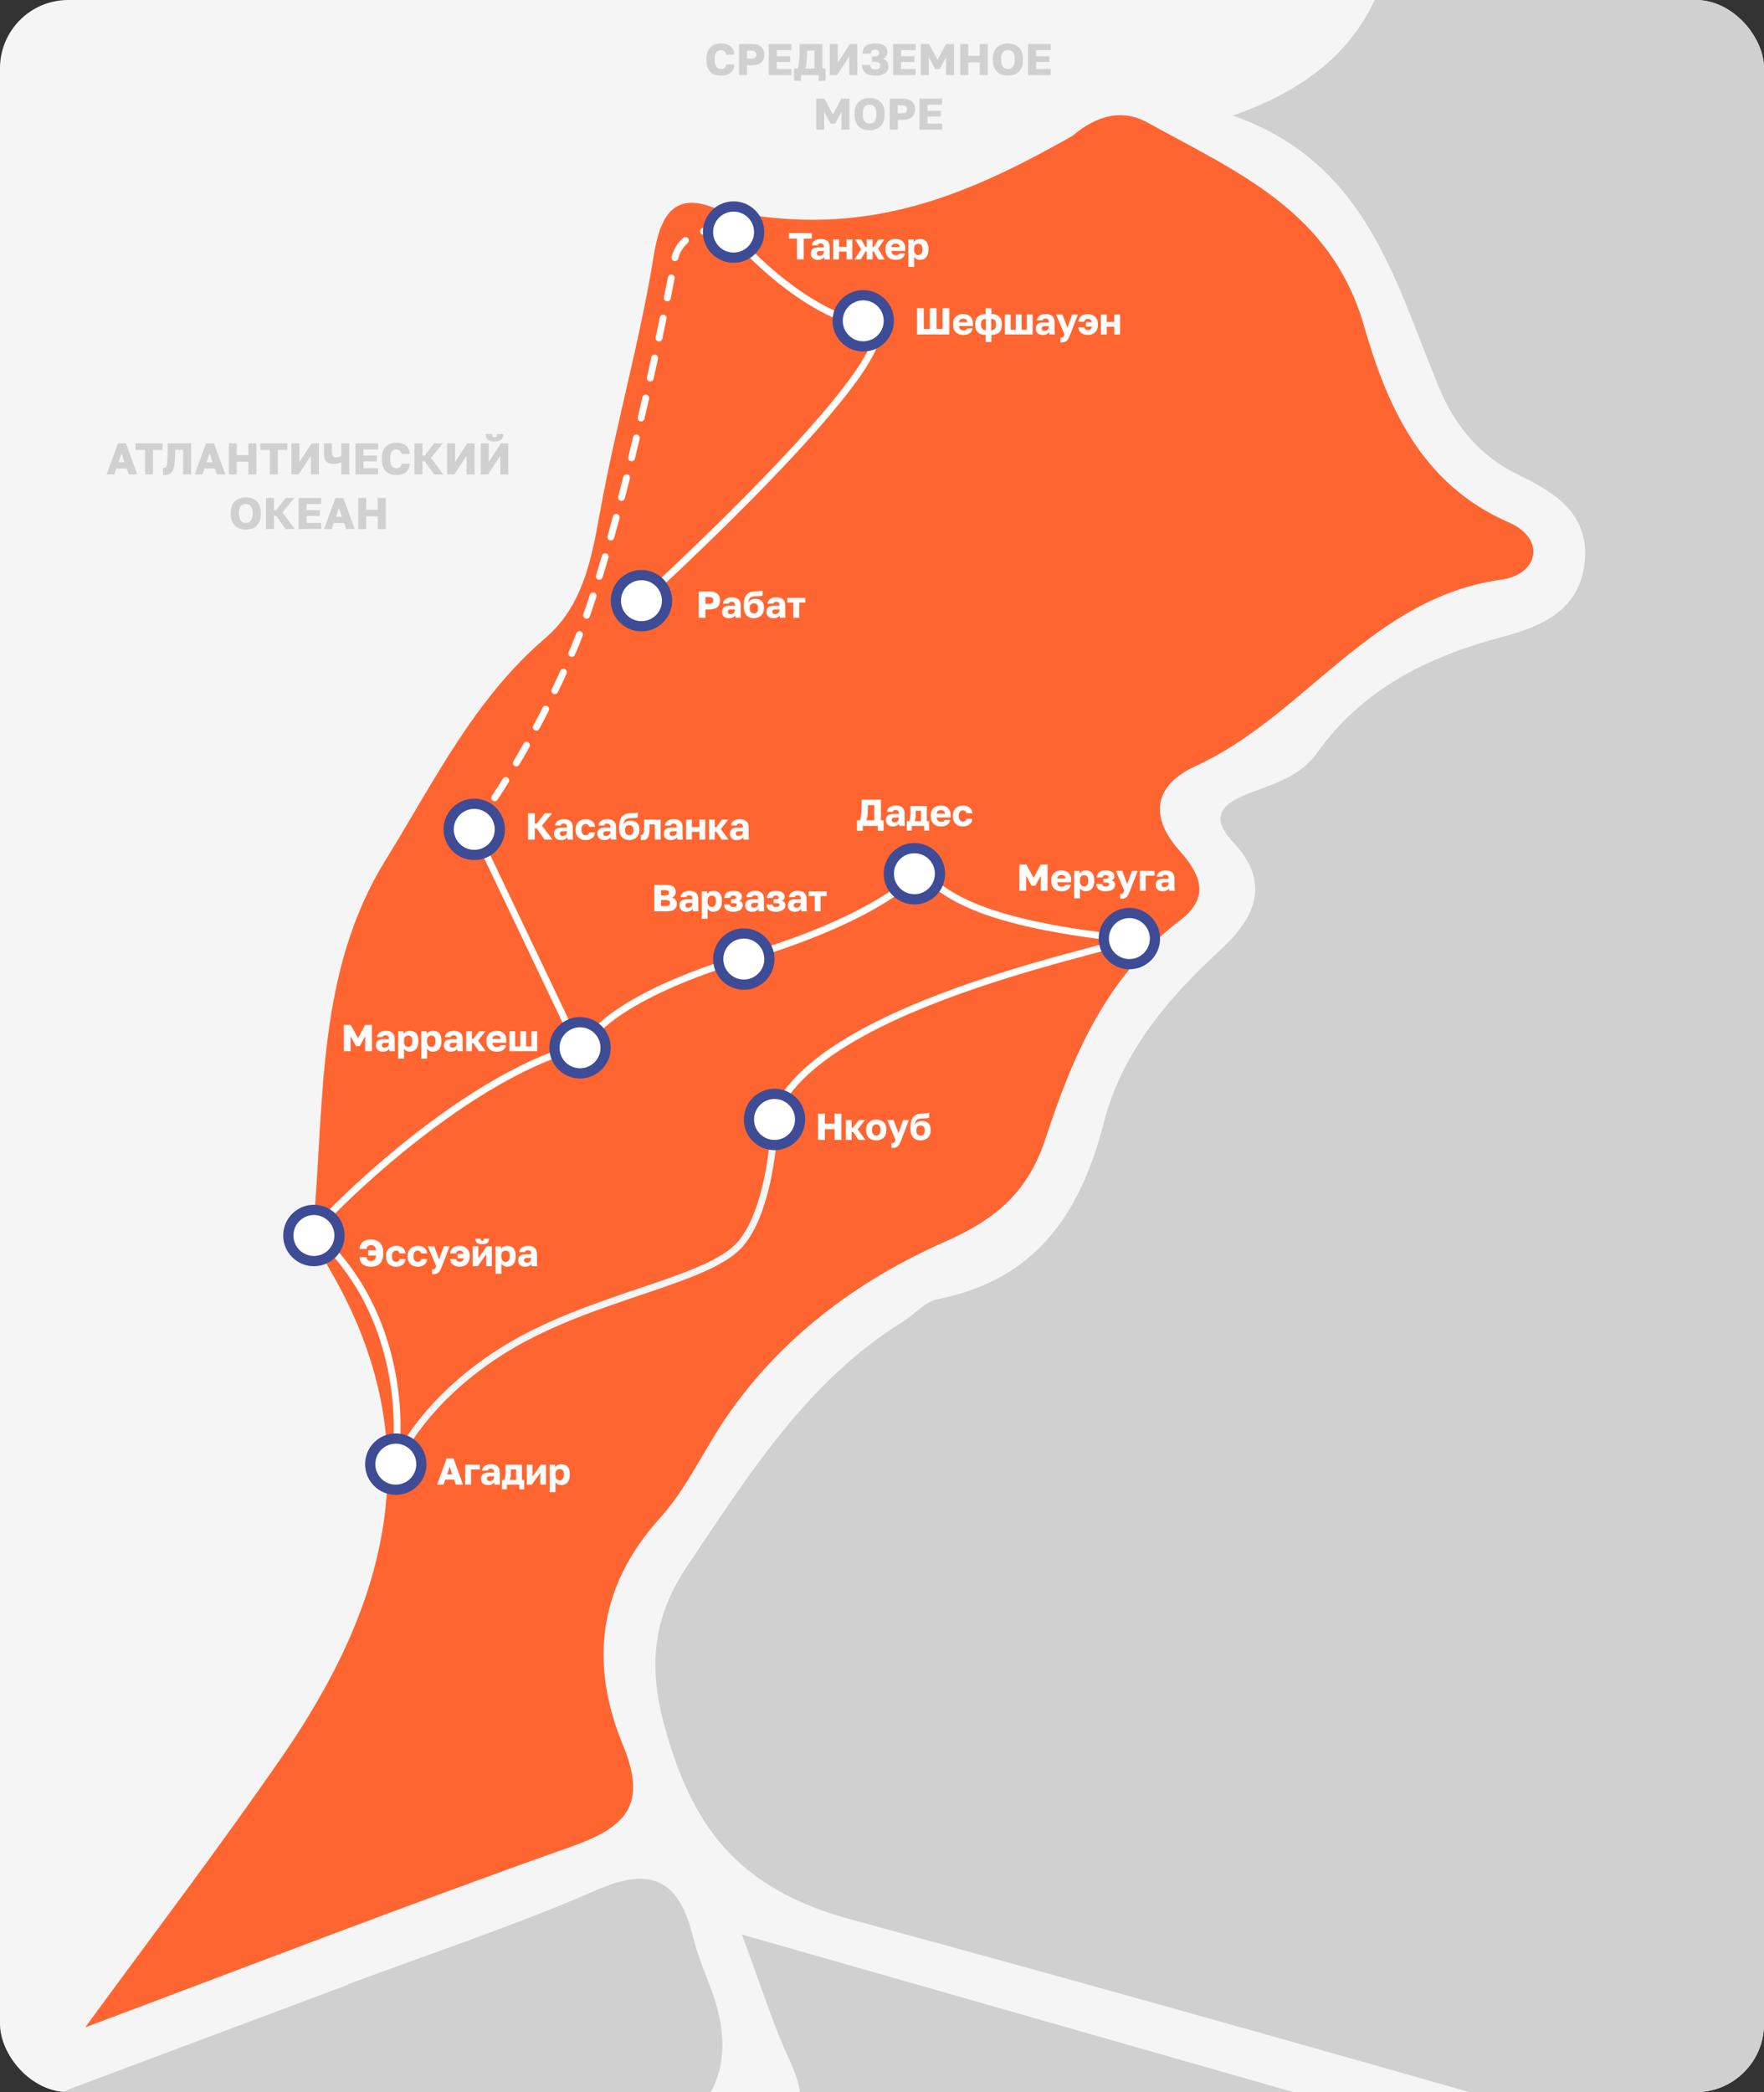 <?xml version="1.0" encoding="UTF-8"?> <svg xmlns="http://www.w3.org/2000/svg" width="517" height="613" viewBox="0 0 517 613" fill="none"><rect x="0" y="0" width="517" height="613" fill="#333333" stroke="none"/><g clip-path="url(#clip0_517_536)"><rect width="517" height="613" rx="20" fill="#F5F5F5"></rect><path d="M361.287 33.848C387.538 24.756 403.118 9.348 407.877 -15.804C408.233 -17.684 409.509 -20.114 411.07 -20.936C451.51 -42.237 464.414 -94.462 513.909 -107.769C548.07 -116.953 573.69 -145.528 603.43 -164.961C616.906 -173.767 630.243 -177.957 645.907 -175.156C665.335 -171.682 680.948 -177.601 692.4 -193.954C699.707 -204.388 709.806 -211.551 721.395 -216.146C742.881 -224.664 764.651 -232.466 791.292 -242.433C783.761 -218.899 791.804 -205.222 800.45 -190.918C806.725 -180.537 808.919 -167.779 814.228 -156.702C822.283 -139.895 819.304 -125.913 808.511 -111.025C789.251 -84.46 791.44 -73.287 817.08 -52.315C835.31 -37.404 860.369 -30.718 871.181 -6.69C872.531 -3.691 877.779 -1.583 881.601 -0.691C928.884 10.339 944.428 50.464 962.092 87.999C967.118 98.678 970.224 110.497 980.864 116.37C999.36 126.579 1007.31 143.078 1012.41 162.204C1016.88 178.981 1023.89 194.505 1037.96 205.765C1039.03 206.618 1040.87 207.652 1040.85 208.553C1040.04 233.628 1057.87 256.817 1052.87 280.666C1048.17 303.087 1054.74 316.417 1070.99 328.011C1086.56 339.126 1102.63 349.069 1112.99 366.345C1120.27 378.48 1132.87 378.348 1146.04 375.848C1161.02 373.006 1176.08 367.244 1190.37 381.108C1213.33 403.392 1214.1 402.774 1197.07 429.863C1167.14 477.455 1134.95 523.505 1099.89 567.432C1069.53 605.476 1049.12 648.88 1031.78 693.548C1020.52 722.541 1002.26 741.851 974.174 753.389C965.972 756.759 958.653 762.366 950.367 765.423C938.851 769.672 929.088 780.764 916.792 779.376C902.881 777.806 904.92 761.103 898.105 752.126C886.96 737.443 871.734 733.217 856.129 737.301C826.11 745.156 801.356 739.282 779.16 717.702C770.186 708.977 757.058 707.199 745.218 703.793C579.966 656.254 415.072 607.393 249.147 562.33C215.365 553.155 202.442 534.147 194.602 505.18C190.124 488.634 191.112 474.089 201.485 458.74C219.539 432.026 236.383 404.785 264.613 387.255C268.06 385.115 271.092 381.392 274.762 380.669C303.506 375.003 316.633 355.731 323.501 328.975C328.727 308.613 342.002 292.716 357.456 278.545C367.35 269.472 373.044 259.047 361.384 246.712C353.844 238.736 359.032 235.075 366.667 232.222C373.722 229.586 381.297 227.205 385.841 220.808C399.309 201.845 418.429 192.424 440.192 186.648C451.69 183.596 462.899 178.96 464.433 164.842C465.995 150.46 455.459 144.184 444.833 139.025C433.599 133.57 426.374 124.607 421.85 113.763C408.776 82.425 400.758 47.684 361.287 33.848Z" fill="#D0D0D0"></path><path d="M963.747 827.419C981.17 867.965 996.319 908.752 986.194 954.375C982.763 969.833 975.695 980.762 960.981 986.521C947.59 991.761 934.057 996.656 920.804 1002.22C905.697 1008.56 891.927 1015.55 882.52 1031.1C874.01 1045.17 856.299 1048.71 841.06 1051.29C800.509 1058.14 768.194 1074.39 754.749 1116.55C753.747 1119.69 751.801 1123.76 749.176 1124.97C718.689 1138.99 712.723 1170.12 699.456 1195.99C695.338 1204.02 689.244 1206.03 681.554 1207.39C663.404 1210.61 656.009 1221.93 658.6 1239.81C660.671 1254.11 662.027 1268.35 659.167 1282.68C658.631 1285.37 658.997 1288.93 657.396 1290.61C624.719 1324.87 648.566 1360.04 655.76 1394.8C656.954 1400.57 657.031 1405.56 654.211 1410.54C650.658 1416.82 648.122 1418.05 642.73 1410.94C626.572 1389.63 609.662 1391.39 596.794 1416C591.121 1426.85 588.207 1437.87 572.127 1429.51C564.484 1425.54 559.533 1432.02 555.883 1438.21C553.107 1442.93 546.699 1450.43 544.503 1444.46C537.716 1426 513.374 1424.92 509.641 1400.4C506.79 1381.66 487.598 1363.53 471.928 1349.24C459.46 1337.87 450.131 1350.32 448.132 1362.96C445.683 1378.43 439.294 1386.12 422.903 1385.61C417.199 1385.43 409.315 1387.69 405.952 1391.75C392.774 1407.68 376.28 1396.25 361.625 1398.17C353.441 1399.24 352.767 1389.09 350.244 1383.11C343.956 1368.2 336.861 1354.4 318.755 1351.1C316.195 1350.63 312.119 1349.09 311.753 1347.4C306.296 1322.17 283.394 1302.5 288.095 1274.26C289.02 1268.7 288.999 1263.54 288.355 1258.07C285.667 1235.23 285.825 1235 309.255 1241.16C320.524 1244.13 329.19 1240.42 339.921 1236.19C371.495 1223.72 397.156 1198.21 432.495 1194.48C434.49 1194.27 436.893 1193.78 438.275 1192.52C470.23 1163.28 514.478 1164.31 551.164 1146.67C563.33 1140.83 575.81 1135.66 576.522 1120.28C577.294 1103.61 576.061 1086.99 557.814 1078.27C550.747 1074.89 546.375 1069.05 543.158 1061.81C496.455 956.736 449.642 851.707 402.721 746.726C389.875 717.984 377.077 689.201 363.265 660.921C357.402 648.915 359.172 643.21 371.739 637.53C397.03 626.101 420.658 623.691 448.538 632.312C543.394 661.642 639.164 688.028 734.676 715.22C756.027 721.298 775.95 729.205 792.53 744.78C805.795 757.242 822.37 756.313 839.087 753.494C877.646 746.993 878.634 747.427 895.834 781.559C902.362 794.512 911.417 796.844 924.61 792.135C950.476 782.902 950.62 783.281 958.548 809.692C960.318 815.59 962.016 821.509 963.747 827.419Z" fill="#D0D0D0"></path><path d="M217.426 566.81C275.651 583.44 328.922 598.655 384.694 614.585C340.803 639.705 339.904 640.102 359.643 684.787C416.079 812.543 473.32 939.943 530.225 1067.49C534.216 1076.44 539.231 1084.61 548.379 1089.01C560.099 1094.65 562.921 1104.85 562.412 1116.33C561.872 1128.5 551.442 1130.86 542.579 1134.26C522.811 1141.83 503.65 1151.45 481.885 1152.49C479.234 1152.62 476.089 1153.32 474.109 1154.91C446.619 1177.08 409.64 1179.63 381.326 1199.76C363.825 1212.2 341.462 1213.96 324.367 1227.52C318.287 1232.34 309.957 1226.25 302.713 1224.65C280.265 1219.67 269.697 1229.32 273.401 1252.01C274.867 1261 277.816 1270.89 269.49 1276.74C261.657 1282.25 254.371 1273.7 246.894 1271.25C243.675 1270.2 240.225 1268.84 237.766 1266.63C214.791 1246.01 188.443 1233.37 158.223 1225.69C140.886 1221.28 125.667 1217.27 108.813 1224.95C95.733 1230.91 81.797 1235.07 68.953 1241.45C54.088 1248.85 49.194 1242.68 48.674 1228.76C46.191 1162.25 4.955 1110.7 -19.684 1052.79C-23.751 1043.23 -31.414 1034.11 -43.042 1030.91C-47.472 1029.69 -53.722 1030.06 -53.92 1023.69C-54.139 1016.68 -47.489 1015.58 -42.564 1013.74C-0.853 998.141 40.686 982.037 82.727 967.373C125.283 952.529 126.461 949.603 106.185 908.831C86.897 870.044 77.026 863.052 119.758 824.713C128.506 816.864 128.366 807.891 124.167 798.631C111.148 769.915 106.954 737.952 91.269 710.235C81.895 693.67 84.954 683.592 104.59 676.504C143.857 662.33 182.065 645.248 221.054 630.262C235.723 624.625 237.397 616.524 231.336 603.486C226.548 593.189 223.194 582.225 217.426 566.81Z" fill="#D0D0D0"></path><path d="M25 594C44.433 567.384 64.197 541.478 82.716 514.644C113.494 470.044 126.451 423.588 97.094 372.757C94.417 368.121 91.566 362.329 91.999 357.353C95.123 321.524 92.943 284.436 112.965 252.074C126.964 229.446 138.955 204.779 159.774 187.011C170.644 177.734 173.304 164.258 175.774 150.511C180.374 124.918 187.437 100.623 191.599 74.957C193.319 64.346 196.853 55.756 209.5 61C251 70.5 280.5 59 314.29 39.821C322.198 33.124 329.578 32.166 336.389 35.946C362.289 50.32 390.031 61.686 399.747 95.419C406.388 118.476 416.323 141.801 442.083 153.003C453.395 157.923 450.727 168.359 440.089 169.824C401.883 175.083 382.418 209.845 350.391 224.478C338.224 230.037 336.764 239.216 345.66 249.207C352.001 256.329 354.748 262.931 345.732 269.774C324.439 285.936 314.417 309.223 306.491 333.44C301.43 348.902 292.437 357.007 276.932 363.837C251.557 375.014 228.739 391.88 212.589 415.671C206.057 425.293 201.138 436.276 193.436 444.786C175.1 465.044 172.785 487.655 182.633 511.479C189.846 528.93 183.384 535.424 167.385 541.082C119.655 557.961 72.425 576.257 25 594Z" fill="#FF6531"></path><path d="M102.028 581.395C126.421 572.269 151.227 564.092 175.064 553.692C191.668 546.448 199.237 551.649 203.141 567.609C204.438 572.908 206.647 577.991 208.532 583.138C216.614 605.208 209.376 620.705 186.818 629.631C155.568 641.928 124.189 653.898 92.995 666.334C68.85 675.96 66.245 682.311 75.322 707.065C86.174 736.661 96.988 766.271 108.086 795.775C111.734 805.474 112.392 812.145 102.459 820.358C72.742 844.929 69.368 867.351 86.979 902.145C101.12 930.085 93.606 949.53 64.436 960.481C27.857 974.197 -8.851 987.577 -45.274 1001.7C-59.756 1007.31 -65.307 1003.44 -65.685 987.963C-66.078 971.883 -57.446 956.724 -59.347 941.394C-64.757 897.786 -49.338 861.877 -25.8 826.505C-12.447 806.437 -21.261 781.991 -27.579 760.572C-34.472 737.201 -31.979 719.024 -13.643 701.336C6.772 681.644 19.283 657.431 11.582 627.228C8.689 615.881 17.223 613.271 25.045 610.335C50.711 600.701 76.394 591.113 102.07 581.507L102.028 581.395Z" fill="#D0D0D0"></path><path d="M116 429C118.333 422.833 128.1 407.4 148.5 395C174 379.5 207.5 375.5 217 364.5C224.6 355.7 226.833 336.5 227 328" stroke="#F5F5F5" stroke-width="2" stroke-linecap="round"></path><path d="M169.5 307L138.5 242" stroke="white" stroke-width="2" stroke-linecap="round"></path><path d="M138 243.5C143.167 237.167 156.4 217.7 168 190.5C179.6 163.3 192.5 103.833 197.5 77.5C197.667 73 201.8 64.8 217 68" stroke="white" stroke-width="2" stroke-linecap="round" stroke-dasharray="6 6"></path><path d="M204.77 173.3H207.905C208.976 173.3 209.764 173.535 210.27 174.004C210.783 174.466 211.04 175.108 211.04 175.929C211.04 176.75 210.783 177.396 210.27 177.865C209.764 178.327 208.976 178.558 207.905 178.558H206.75V181H204.77V173.3ZM207.685 176.93C208.191 176.93 208.547 176.846 208.752 176.677C208.957 176.508 209.06 176.259 209.06 175.929C209.06 175.599 208.957 175.35 208.752 175.181C208.547 175.012 208.191 174.928 207.685 174.928H206.75V176.93H207.685ZM213.573 181.143C213.258 181.143 212.975 181.095 212.726 181C212.484 180.905 212.279 180.776 212.11 180.615C211.941 180.446 211.813 180.252 211.725 180.032C211.637 179.805 211.593 179.559 211.593 179.295C211.593 178.716 211.769 178.272 212.121 177.964C212.48 177.656 213.019 177.502 213.738 177.502H215.399V177.26C215.399 176.908 215.315 176.666 215.146 176.534C214.977 176.395 214.746 176.325 214.453 176.325C214.174 176.325 213.969 176.369 213.837 176.457C213.705 176.545 213.632 176.684 213.617 176.875H211.923C211.938 176.611 212.004 176.369 212.121 176.149C212.238 175.922 212.403 175.727 212.616 175.566C212.836 175.397 213.104 175.265 213.419 175.17C213.734 175.075 214.097 175.027 214.508 175.027C214.889 175.027 215.238 175.071 215.553 175.159C215.876 175.24 216.151 175.375 216.378 175.566C216.605 175.749 216.781 175.991 216.906 176.292C217.031 176.585 217.093 176.945 217.093 177.37V179.515C217.093 179.823 217.1 180.094 217.115 180.329C217.13 180.556 217.152 180.78 217.181 181H215.575C215.56 180.875 215.546 180.765 215.531 180.67C215.524 180.575 215.52 180.457 215.52 180.318C215.344 180.553 215.098 180.751 214.783 180.912C214.475 181.066 214.072 181.143 213.573 181.143ZM214.123 179.955C214.482 179.955 214.783 179.852 215.025 179.647C215.274 179.442 215.399 179.159 215.399 178.8V178.558H214.068C213.819 178.558 213.632 178.624 213.507 178.756C213.39 178.888 213.331 179.042 213.331 179.218C213.331 179.431 213.39 179.607 213.507 179.746C213.632 179.885 213.837 179.955 214.123 179.955ZM220.944 181.143C220.519 181.143 220.123 181.073 219.756 180.934C219.397 180.787 219.085 180.575 218.821 180.296C218.557 180.01 218.348 179.658 218.194 179.24C218.047 178.815 217.974 178.32 217.974 177.755V177.535C217.974 176.882 218.025 176.299 218.128 175.786C218.238 175.273 218.414 174.836 218.656 174.477C218.905 174.11 219.228 173.828 219.624 173.63C220.02 173.425 220.511 173.307 221.098 173.278C221.325 173.271 221.553 173.263 221.78 173.256C222.015 173.249 222.235 173.238 222.44 173.223C222.653 173.208 222.847 173.186 223.023 173.157C223.199 173.128 223.349 173.084 223.474 173.025V174.477C223.415 174.514 223.331 174.547 223.221 174.576C223.118 174.598 222.979 174.62 222.803 174.642C222.627 174.664 222.414 174.682 222.165 174.697C221.916 174.712 221.615 174.723 221.263 174.73C220.94 174.73 220.662 174.763 220.427 174.829C220.2 174.895 220.005 175.001 219.844 175.148C219.69 175.287 219.569 175.471 219.481 175.698C219.393 175.918 219.331 176.186 219.294 176.501C219.455 176.208 219.708 175.962 220.053 175.764C220.398 175.566 220.86 175.467 221.439 175.467C221.798 175.467 222.128 175.522 222.429 175.632C222.737 175.735 223.001 175.892 223.221 176.105C223.441 176.31 223.61 176.574 223.727 176.897C223.852 177.212 223.914 177.579 223.914 177.997V178.206C223.914 178.668 223.837 179.082 223.683 179.449C223.529 179.816 223.32 180.124 223.056 180.373C222.792 180.622 222.477 180.813 222.11 180.945C221.751 181.077 221.362 181.143 220.944 181.143ZM220.944 179.735C221.34 179.735 221.644 179.61 221.857 179.361C222.07 179.104 222.176 178.771 222.176 178.36V178.129C222.176 177.696 222.066 177.363 221.846 177.128C221.626 176.886 221.325 176.765 220.944 176.765C220.57 176.765 220.269 176.882 220.042 177.117C219.822 177.352 219.712 177.689 219.712 178.129V178.316C219.712 178.741 219.829 179.086 220.064 179.35C220.299 179.607 220.592 179.735 220.944 179.735ZM226.614 181.143C226.299 181.143 226.016 181.095 225.767 181C225.525 180.905 225.32 180.776 225.151 180.615C224.982 180.446 224.854 180.252 224.766 180.032C224.678 179.805 224.634 179.559 224.634 179.295C224.634 178.716 224.81 178.272 225.162 177.964C225.521 177.656 226.06 177.502 226.779 177.502H228.44V177.26C228.44 176.908 228.356 176.666 228.187 176.534C228.018 176.395 227.787 176.325 227.494 176.325C227.215 176.325 227.01 176.369 226.878 176.457C226.746 176.545 226.673 176.684 226.658 176.875H224.964C224.979 176.611 225.045 176.369 225.162 176.149C225.279 175.922 225.444 175.727 225.657 175.566C225.877 175.397 226.145 175.265 226.46 175.17C226.775 175.075 227.138 175.027 227.549 175.027C227.93 175.027 228.279 175.071 228.594 175.159C228.917 175.24 229.192 175.375 229.419 175.566C229.646 175.749 229.822 175.991 229.947 176.292C230.072 176.585 230.134 176.945 230.134 177.37V179.515C230.134 179.823 230.141 180.094 230.156 180.329C230.171 180.556 230.193 180.78 230.222 181H228.616C228.601 180.875 228.587 180.765 228.572 180.67C228.565 180.575 228.561 180.457 228.561 180.318C228.385 180.553 228.139 180.751 227.824 180.912C227.516 181.066 227.113 181.143 226.614 181.143ZM227.164 179.955C227.523 179.955 227.824 179.852 228.066 179.647C228.315 179.442 228.44 179.159 228.44 178.8V178.558H227.109C226.86 178.558 226.673 178.624 226.548 178.756C226.431 178.888 226.372 179.042 226.372 179.218C226.372 179.431 226.431 179.607 226.548 179.746C226.673 179.885 226.878 179.955 227.164 179.955ZM232.535 176.556H230.742V175.17H236.022V176.556H234.229V181H232.535V176.556Z" fill="white"></path><path d="M268.77 90.3H270.75V96.372H272.51V90.3H274.49V96.372H276.25V90.3H278.23V98H268.77V90.3ZM282.355 98.143C281.93 98.143 281.53 98.084 281.156 97.967C280.789 97.842 280.47 97.655 280.199 97.406C279.928 97.157 279.715 96.845 279.561 96.471C279.407 96.09 279.33 95.646 279.33 95.14V94.92C279.33 94.436 279.403 94.014 279.55 93.655C279.704 93.296 279.909 92.995 280.166 92.753C280.43 92.511 280.738 92.331 281.09 92.214C281.449 92.089 281.834 92.027 282.245 92.027C283.206 92.027 283.932 92.276 284.423 92.775C284.914 93.266 285.16 93.981 285.16 94.92V95.525H281.068C281.075 95.752 281.116 95.947 281.189 96.108C281.262 96.262 281.358 96.39 281.475 96.493C281.592 96.596 281.724 96.673 281.871 96.724C282.025 96.768 282.186 96.79 282.355 96.79C282.678 96.79 282.931 96.742 283.114 96.647C283.305 96.544 283.429 96.409 283.488 96.24H285.05C284.933 96.878 284.643 97.355 284.181 97.67C283.719 97.985 283.11 98.143 282.355 98.143ZM282.3 93.369C282.146 93.369 281.996 93.387 281.849 93.424C281.71 93.461 281.581 93.523 281.464 93.611C281.354 93.692 281.262 93.798 281.189 93.93C281.123 94.062 281.086 94.223 281.079 94.414H283.499C283.499 94.209 283.466 94.04 283.4 93.908C283.334 93.776 283.246 93.67 283.136 93.589C283.033 93.508 282.909 93.453 282.762 93.424C282.615 93.387 282.461 93.369 282.3 93.369ZM288.876 98.143C287.886 98.143 287.127 97.89 286.599 97.384C286.079 96.871 285.818 96.123 285.818 95.14V94.92C285.818 93.981 286.079 93.266 286.599 92.775C287.127 92.276 287.886 92.027 288.876 92.027V90.3H290.57V92.027C291.553 92.027 292.308 92.276 292.836 92.775C293.364 93.266 293.628 93.981 293.628 94.92V95.14C293.628 96.123 293.364 96.871 292.836 97.384C292.308 97.89 291.553 98.143 290.57 98.143V100.2H288.876V98.143ZM291.912 94.92C291.912 94.429 291.799 94.058 291.571 93.809C291.344 93.56 290.988 93.435 290.504 93.435V96.735C290.988 96.735 291.344 96.599 291.571 96.328C291.799 96.049 291.912 95.653 291.912 95.14V94.92ZM287.534 95.14C287.534 95.661 287.648 96.057 287.875 96.328C288.103 96.599 288.458 96.735 288.942 96.735V93.435C288.444 93.435 288.084 93.563 287.864 93.82C287.644 94.077 287.534 94.443 287.534 94.92V95.14ZM294.503 92.17H296.197V96.614H297.726V92.17H299.42V96.614H300.949V92.17H302.643V98H294.503V92.17ZM305.556 98.143C305.241 98.143 304.959 98.095 304.709 98C304.467 97.905 304.262 97.776 304.093 97.615C303.925 97.446 303.796 97.252 303.708 97.032C303.62 96.805 303.576 96.559 303.576 96.295C303.576 95.716 303.752 95.272 304.104 94.964C304.464 94.656 305.003 94.502 305.721 94.502H307.382V94.26C307.382 93.908 307.298 93.666 307.129 93.534C306.961 93.395 306.73 93.325 306.436 93.325C306.158 93.325 305.952 93.369 305.82 93.457C305.688 93.545 305.615 93.684 305.6 93.875H303.906C303.921 93.611 303.987 93.369 304.104 93.149C304.222 92.922 304.387 92.727 304.599 92.566C304.819 92.397 305.087 92.265 305.402 92.17C305.718 92.075 306.081 92.027 306.491 92.027C306.873 92.027 307.221 92.071 307.536 92.159C307.859 92.24 308.134 92.375 308.361 92.566C308.589 92.749 308.765 92.991 308.889 93.292C309.014 93.585 309.076 93.945 309.076 94.37V96.515C309.076 96.823 309.084 97.094 309.098 97.329C309.113 97.556 309.135 97.78 309.164 98H307.558C307.544 97.875 307.529 97.765 307.514 97.67C307.507 97.575 307.503 97.457 307.503 97.318C307.327 97.553 307.082 97.751 306.766 97.912C306.458 98.066 306.055 98.143 305.556 98.143ZM306.106 96.955C306.466 96.955 306.766 96.852 307.008 96.647C307.258 96.442 307.382 96.159 307.382 95.8V95.558H306.051C305.802 95.558 305.615 95.624 305.49 95.756C305.373 95.888 305.314 96.042 305.314 96.218C305.314 96.431 305.373 96.607 305.49 96.746C305.615 96.885 305.82 96.955 306.106 96.955ZM311.116 100.343C311.006 100.343 310.896 100.332 310.786 100.31V98.902C310.896 98.924 311.006 98.935 311.116 98.935C311.329 98.935 311.494 98.862 311.611 98.715C311.728 98.576 311.853 98.334 311.985 97.989L309.521 92.17H311.391L312.843 96.053L314.218 92.17H315.901L313.668 98C313.507 98.411 313.353 98.763 313.206 99.056C313.059 99.357 312.891 99.602 312.7 99.793C312.517 99.984 312.297 100.123 312.04 100.211C311.791 100.299 311.483 100.343 311.116 100.343ZM318.817 98.143C318.421 98.143 318.058 98.092 317.728 97.989C317.398 97.879 317.116 97.729 316.881 97.538C316.646 97.347 316.456 97.116 316.309 96.845C316.17 96.566 316.089 96.255 316.067 95.91H317.805C317.864 96.181 317.981 96.387 318.157 96.526C318.34 96.658 318.56 96.724 318.817 96.724C319.14 96.724 319.4 96.647 319.598 96.493C319.803 96.332 319.939 96.06 320.005 95.679H318.267V94.381H319.994C319.928 94.051 319.792 93.813 319.587 93.666C319.382 93.512 319.125 93.435 318.817 93.435C318.516 93.435 318.285 93.508 318.124 93.655C317.97 93.794 317.864 93.996 317.805 94.26H316.067C316.089 93.952 316.162 93.662 316.287 93.391C316.412 93.12 316.588 92.885 316.815 92.687C317.042 92.482 317.321 92.32 317.651 92.203C317.988 92.086 318.377 92.027 318.817 92.027C319.22 92.027 319.602 92.093 319.961 92.225C320.328 92.35 320.643 92.537 320.907 92.786C321.178 93.028 321.391 93.329 321.545 93.688C321.706 94.047 321.787 94.458 321.787 94.92V95.14C321.787 95.646 321.71 96.086 321.556 96.46C321.409 96.834 321.204 97.146 320.94 97.395C320.676 97.644 320.361 97.831 319.994 97.956C319.635 98.081 319.242 98.143 318.817 98.143ZM322.669 92.17H324.363V94.337H326.585V92.17H328.279V98H326.585V95.723H324.363V98H322.669V92.17Z" fill="white"></path><path d="M233.585 69.928H231.22V68.3H237.93V69.928H235.565V76H233.585V69.928ZM239.638 76.143C239.323 76.143 239.041 76.095 238.791 76C238.549 75.905 238.344 75.776 238.175 75.615C238.007 75.446 237.878 75.252 237.79 75.032C237.702 74.805 237.658 74.559 237.658 74.295C237.658 73.716 237.834 73.272 238.186 72.964C238.546 72.656 239.085 72.502 239.803 72.502H241.464V72.26C241.464 71.908 241.38 71.666 241.211 71.534C241.043 71.395 240.812 71.325 240.518 71.325C240.24 71.325 240.034 71.369 239.902 71.457C239.77 71.545 239.697 71.684 239.682 71.875H237.988C238.003 71.611 238.069 71.369 238.186 71.149C238.304 70.922 238.469 70.727 238.681 70.566C238.901 70.397 239.169 70.265 239.484 70.17C239.8 70.075 240.163 70.027 240.573 70.027C240.955 70.027 241.303 70.071 241.618 70.159C241.941 70.24 242.216 70.375 242.443 70.566C242.671 70.749 242.847 70.991 242.971 71.292C243.096 71.585 243.158 71.945 243.158 72.37V74.515C243.158 74.823 243.166 75.094 243.18 75.329C243.195 75.556 243.217 75.78 243.246 76H241.64C241.626 75.875 241.611 75.765 241.596 75.67C241.589 75.575 241.585 75.457 241.585 75.318C241.409 75.553 241.164 75.751 240.848 75.912C240.54 76.066 240.137 76.143 239.638 76.143ZM240.188 74.955C240.548 74.955 240.848 74.852 241.09 74.647C241.34 74.442 241.464 74.159 241.464 73.8V73.558H240.133C239.884 73.558 239.697 73.624 239.572 73.756C239.455 73.888 239.396 74.042 239.396 74.218C239.396 74.431 239.455 74.607 239.572 74.746C239.697 74.885 239.902 74.955 240.188 74.955ZM244.204 70.17H245.898V72.337H248.12V70.17H249.814V76H248.12V73.723H245.898V76H244.204V70.17ZM252.403 72.997L250.599 70.17H252.381L253.701 72.403H254.031V70.17H255.725V72.403H256.055L257.452 70.17H259.168L257.353 72.876L259.278 76H257.408L256.055 73.657H255.725V76H254.031V73.657H253.69L252.282 76H250.478L252.403 72.997ZM262.532 76.143C262.106 76.143 261.707 76.084 261.333 75.967C260.966 75.842 260.647 75.655 260.376 75.406C260.104 75.157 259.892 74.845 259.738 74.471C259.584 74.09 259.507 73.646 259.507 73.14V72.92C259.507 72.436 259.58 72.014 259.727 71.655C259.881 71.296 260.086 70.995 260.343 70.753C260.607 70.511 260.915 70.331 261.267 70.214C261.626 70.089 262.011 70.027 262.422 70.027C263.382 70.027 264.108 70.276 264.6 70.775C265.091 71.266 265.337 71.981 265.337 72.92V73.525H261.245C261.252 73.752 261.292 73.947 261.366 74.108C261.439 74.262 261.534 74.39 261.652 74.493C261.769 74.596 261.901 74.673 262.048 74.724C262.202 74.768 262.363 74.79 262.532 74.79C262.854 74.79 263.107 74.742 263.291 74.647C263.481 74.544 263.606 74.409 263.665 74.24H265.227C265.109 74.878 264.82 75.355 264.358 75.67C263.896 75.985 263.287 76.143 262.532 76.143ZM262.477 71.369C262.323 71.369 262.172 71.387 262.026 71.424C261.886 71.461 261.758 71.523 261.641 71.611C261.531 71.692 261.439 71.798 261.366 71.93C261.3 72.062 261.263 72.223 261.256 72.414H263.676C263.676 72.209 263.643 72.04 263.577 71.908C263.511 71.776 263.423 71.67 263.313 71.589C263.21 71.508 263.085 71.453 262.939 71.424C262.792 71.387 262.638 71.369 262.477 71.369ZM266.215 70.17H267.777V70.962C267.85 70.845 267.942 70.731 268.052 70.621C268.169 70.504 268.305 70.401 268.459 70.313C268.613 70.225 268.785 70.155 268.976 70.104C269.167 70.053 269.372 70.027 269.592 70.027C270.413 70.027 271.037 70.269 271.462 70.753C271.887 71.237 272.1 71.959 272.1 72.92V73.14C272.1 73.639 272.041 74.075 271.924 74.449C271.807 74.823 271.638 75.135 271.418 75.384C271.198 75.633 270.934 75.824 270.626 75.956C270.318 76.081 269.973 76.143 269.592 76.143C269.262 76.143 268.947 76.07 268.646 75.923C268.353 75.769 268.107 75.549 267.909 75.263V78.2H266.215V70.17ZM269.185 74.746C269.522 74.746 269.801 74.61 270.021 74.339C270.248 74.068 270.362 73.668 270.362 73.14V72.92C270.362 72.414 270.252 72.04 270.032 71.798C269.819 71.549 269.537 71.424 269.185 71.424C268.826 71.424 268.521 71.538 268.272 71.765C268.03 71.985 267.909 72.315 267.909 72.755V73.305C267.909 73.767 268.03 74.123 268.272 74.372C268.521 74.621 268.826 74.746 269.185 74.746Z" fill="white"></path><path d="M154.77 238.3H156.75V241.347H157.3L159.654 238.3H161.81L158.84 241.897L161.92 246H159.61L157.3 242.733H156.75V246H154.77V238.3ZM164.346 246.143C164.031 246.143 163.749 246.095 163.499 246C163.257 245.905 163.052 245.776 162.883 245.615C162.715 245.446 162.586 245.252 162.498 245.032C162.41 244.805 162.366 244.559 162.366 244.295C162.366 243.716 162.542 243.272 162.894 242.964C163.254 242.656 163.793 242.502 164.511 242.502H166.172V242.26C166.172 241.908 166.088 241.666 165.919 241.534C165.751 241.395 165.52 241.325 165.226 241.325C164.948 241.325 164.742 241.369 164.61 241.457C164.478 241.545 164.405 241.684 164.39 241.875H162.696C162.711 241.611 162.777 241.369 162.894 241.149C163.012 240.922 163.177 240.727 163.389 240.566C163.609 240.397 163.877 240.265 164.192 240.17C164.508 240.075 164.871 240.027 165.281 240.027C165.663 240.027 166.011 240.071 166.326 240.159C166.649 240.24 166.924 240.375 167.151 240.566C167.379 240.749 167.555 240.991 167.679 241.292C167.804 241.585 167.866 241.945 167.866 242.37V244.515C167.866 244.823 167.874 245.094 167.888 245.329C167.903 245.556 167.925 245.78 167.954 246H166.348C166.334 245.875 166.319 245.765 166.304 245.67C166.297 245.575 166.293 245.457 166.293 245.318C166.117 245.553 165.872 245.751 165.556 245.912C165.248 246.066 164.845 246.143 164.346 246.143ZM164.896 244.955C165.256 244.955 165.556 244.852 165.798 244.647C166.048 244.442 166.172 244.159 166.172 243.8V243.558H164.841C164.592 243.558 164.405 243.624 164.28 243.756C164.163 243.888 164.104 244.042 164.104 244.218C164.104 244.431 164.163 244.607 164.28 244.746C164.405 244.885 164.61 244.955 164.896 244.955ZM171.662 246.143C171.23 246.143 170.83 246.081 170.463 245.956C170.104 245.831 169.792 245.644 169.528 245.395C169.264 245.146 169.059 244.834 168.912 244.46C168.766 244.086 168.692 243.646 168.692 243.14V242.92C168.692 242.458 168.769 242.047 168.923 241.688C169.085 241.329 169.297 241.028 169.561 240.786C169.833 240.537 170.148 240.35 170.507 240.225C170.867 240.093 171.252 240.027 171.662 240.027C172.102 240.027 172.487 240.086 172.817 240.203C173.155 240.32 173.437 240.482 173.664 240.687C173.892 240.885 174.068 241.12 174.192 241.391C174.317 241.662 174.39 241.952 174.412 242.26H172.674C172.616 241.996 172.506 241.794 172.344 241.655C172.19 241.508 171.963 241.435 171.662 241.435C171.303 241.435 171.006 241.56 170.771 241.809C170.544 242.051 170.43 242.421 170.43 242.92V243.14C170.43 243.683 170.54 244.082 170.76 244.339C170.988 244.596 171.288 244.724 171.662 244.724C171.919 244.724 172.135 244.658 172.311 244.526C172.495 244.387 172.616 244.181 172.674 243.91H174.412C174.39 244.255 174.31 244.566 174.17 244.845C174.031 245.116 173.84 245.347 173.598 245.538C173.364 245.729 173.081 245.879 172.751 245.989C172.429 246.092 172.066 246.143 171.662 246.143ZM177.054 246.143C176.739 246.143 176.457 246.095 176.207 246C175.965 245.905 175.76 245.776 175.591 245.615C175.423 245.446 175.294 245.252 175.206 245.032C175.118 244.805 175.074 244.559 175.074 244.295C175.074 243.716 175.25 243.272 175.602 242.964C175.962 242.656 176.501 242.502 177.219 242.502H178.88V242.26C178.88 241.908 178.796 241.666 178.627 241.534C178.459 241.395 178.228 241.325 177.934 241.325C177.656 241.325 177.45 241.369 177.318 241.457C177.186 241.545 177.113 241.684 177.098 241.875H175.404C175.419 241.611 175.485 241.369 175.602 241.149C175.72 240.922 175.885 240.727 176.097 240.566C176.317 240.397 176.585 240.265 176.9 240.17C177.216 240.075 177.579 240.027 177.989 240.027C178.371 240.027 178.719 240.071 179.034 240.159C179.357 240.24 179.632 240.375 179.859 240.566C180.087 240.749 180.263 240.991 180.387 241.292C180.512 241.585 180.574 241.945 180.574 242.37V244.515C180.574 244.823 180.582 245.094 180.596 245.329C180.611 245.556 180.633 245.78 180.662 246H179.056C179.042 245.875 179.027 245.765 179.012 245.67C179.005 245.575 179.001 245.457 179.001 245.318C178.825 245.553 178.58 245.751 178.264 245.912C177.956 246.066 177.553 246.143 177.054 246.143ZM177.604 244.955C177.964 244.955 178.264 244.852 178.506 244.647C178.756 244.442 178.88 244.159 178.88 243.8V243.558H177.549C177.3 243.558 177.113 243.624 176.988 243.756C176.871 243.888 176.812 244.042 176.812 244.218C176.812 244.431 176.871 244.607 176.988 244.746C177.113 244.885 177.318 244.955 177.604 244.955ZM184.425 246.143C184 246.143 183.604 246.073 183.237 245.934C182.878 245.787 182.566 245.575 182.302 245.296C182.038 245.01 181.829 244.658 181.675 244.24C181.529 243.815 181.455 243.32 181.455 242.755V242.535C181.455 241.882 181.507 241.299 181.609 240.786C181.719 240.273 181.895 239.836 182.137 239.477C182.387 239.11 182.709 238.828 183.105 238.63C183.501 238.425 183.993 238.307 184.579 238.278C184.807 238.271 185.034 238.263 185.261 238.256C185.496 238.249 185.716 238.238 185.921 238.223C186.134 238.208 186.328 238.186 186.504 238.157C186.68 238.128 186.831 238.084 186.955 238.025V239.477C186.897 239.514 186.812 239.547 186.702 239.576C186.6 239.598 186.46 239.62 186.284 239.642C186.108 239.664 185.896 239.682 185.646 239.697C185.397 239.712 185.096 239.723 184.744 239.73C184.422 239.73 184.143 239.763 183.908 239.829C183.681 239.895 183.487 240.001 183.325 240.148C183.171 240.287 183.05 240.471 182.962 240.698C182.874 240.918 182.812 241.186 182.775 241.501C182.937 241.208 183.19 240.962 183.534 240.764C183.879 240.566 184.341 240.467 184.92 240.467C185.28 240.467 185.61 240.522 185.91 240.632C186.218 240.735 186.482 240.892 186.702 241.105C186.922 241.31 187.091 241.574 187.208 241.897C187.333 242.212 187.395 242.579 187.395 242.997V243.206C187.395 243.668 187.318 244.082 187.164 244.449C187.01 244.816 186.801 245.124 186.537 245.373C186.273 245.622 185.958 245.813 185.591 245.945C185.232 246.077 184.843 246.143 184.425 246.143ZM184.425 244.735C184.821 244.735 185.126 244.61 185.338 244.361C185.551 244.104 185.657 243.771 185.657 243.36V243.129C185.657 242.696 185.547 242.363 185.327 242.128C185.107 241.886 184.807 241.765 184.425 241.765C184.051 241.765 183.751 241.882 183.523 242.117C183.303 242.352 183.193 242.689 183.193 243.129V243.316C183.193 243.741 183.311 244.086 183.545 244.35C183.78 244.607 184.073 244.735 184.425 244.735ZM188.338 246.143C188.279 246.143 188.195 246.139 188.085 246.132C187.982 246.132 187.902 246.125 187.843 246.11V244.636C187.88 244.643 187.935 244.647 188.008 244.647C188.133 244.647 188.243 244.61 188.338 244.537C188.433 244.456 188.514 244.328 188.58 244.152C188.646 243.969 188.694 243.734 188.723 243.448C188.76 243.155 188.778 242.795 188.778 242.37V240.17H193.618V246H191.924V241.556H190.362V242.59C190.362 243.316 190.318 243.91 190.23 244.372C190.142 244.834 190.014 245.197 189.845 245.461C189.676 245.725 189.464 245.905 189.207 246C188.958 246.095 188.668 246.143 188.338 246.143ZM196.53 246.143C196.215 246.143 195.932 246.095 195.683 246C195.441 245.905 195.236 245.776 195.067 245.615C194.898 245.446 194.77 245.252 194.682 245.032C194.594 244.805 194.55 244.559 194.55 244.295C194.55 243.716 194.726 243.272 195.078 242.964C195.437 242.656 195.976 242.502 196.695 242.502H198.356V242.26C198.356 241.908 198.272 241.666 198.103 241.534C197.934 241.395 197.703 241.325 197.41 241.325C197.131 241.325 196.926 241.369 196.794 241.457C196.662 241.545 196.589 241.684 196.574 241.875H194.88C194.895 241.611 194.961 241.369 195.078 241.149C195.195 240.922 195.36 240.727 195.573 240.566C195.793 240.397 196.061 240.265 196.376 240.17C196.691 240.075 197.054 240.027 197.465 240.027C197.846 240.027 198.195 240.071 198.51 240.159C198.833 240.24 199.108 240.375 199.335 240.566C199.562 240.749 199.738 240.991 199.863 241.292C199.988 241.585 200.05 241.945 200.05 242.37V244.515C200.05 244.823 200.057 245.094 200.072 245.329C200.087 245.556 200.109 245.78 200.138 246H198.532C198.517 245.875 198.503 245.765 198.488 245.67C198.481 245.575 198.477 245.457 198.477 245.318C198.301 245.553 198.055 245.751 197.74 245.912C197.432 246.066 197.029 246.143 196.53 246.143ZM197.08 244.955C197.439 244.955 197.74 244.852 197.982 244.647C198.231 244.442 198.356 244.159 198.356 243.8V243.558H197.025C196.776 243.558 196.589 243.624 196.464 243.756C196.347 243.888 196.288 244.042 196.288 244.218C196.288 244.431 196.347 244.607 196.464 244.746C196.589 244.885 196.794 244.955 197.08 244.955ZM201.096 240.17H202.79V242.337H205.012V240.17H206.706V246H205.012V243.723H202.79V246H201.096V240.17ZM207.81 240.17H209.504V242.381H209.944L211.572 240.17H213.42L211.275 242.909L213.53 246H211.528L209.944 243.679H209.504V246H207.81V240.17ZM215.898 246.143C215.583 246.143 215.301 246.095 215.051 246C214.809 245.905 214.604 245.776 214.435 245.615C214.267 245.446 214.138 245.252 214.05 245.032C213.962 244.805 213.918 244.559 213.918 244.295C213.918 243.716 214.094 243.272 214.446 242.964C214.806 242.656 215.345 242.502 216.063 242.502H217.724V242.26C217.724 241.908 217.64 241.666 217.471 241.534C217.303 241.395 217.072 241.325 216.778 241.325C216.5 241.325 216.294 241.369 216.162 241.457C216.03 241.545 215.957 241.684 215.942 241.875H214.248C214.263 241.611 214.329 241.369 214.446 241.149C214.564 240.922 214.729 240.727 214.941 240.566C215.161 240.397 215.429 240.265 215.744 240.17C216.06 240.075 216.423 240.027 216.833 240.027C217.215 240.027 217.563 240.071 217.878 240.159C218.201 240.24 218.476 240.375 218.703 240.566C218.931 240.749 219.107 240.991 219.231 241.292C219.356 241.585 219.418 241.945 219.418 242.37V244.515C219.418 244.823 219.426 245.094 219.44 245.329C219.455 245.556 219.477 245.78 219.506 246H217.9C217.886 245.875 217.871 245.765 217.856 245.67C217.849 245.575 217.845 245.457 217.845 245.318C217.669 245.553 217.424 245.751 217.108 245.912C216.8 246.066 216.397 246.143 215.898 246.143ZM216.448 244.955C216.808 244.955 217.108 244.852 217.35 244.647C217.6 244.442 217.724 244.159 217.724 243.8V243.558H216.393C216.144 243.558 215.957 243.624 215.832 243.756C215.715 243.888 215.656 244.042 215.656 244.218C215.656 244.431 215.715 244.607 215.832 244.746C215.957 244.885 216.162 244.955 216.448 244.955Z" fill="white"></path><path d="M191.77 259.3H195.455C196.357 259.3 197.013 259.48 197.424 259.839C197.835 260.191 198.04 260.697 198.04 261.357C198.04 261.753 197.937 262.094 197.732 262.38C197.527 262.659 197.248 262.86 196.896 262.985C197.351 263.088 197.71 263.297 197.974 263.612C198.238 263.92 198.37 264.323 198.37 264.822C198.37 265.497 198.146 266.028 197.699 266.417C197.259 266.806 196.548 267 195.565 267H191.77V259.3ZM195.125 265.482C195.602 265.482 195.932 265.412 196.115 265.273C196.298 265.126 196.39 264.903 196.39 264.602C196.39 264.301 196.295 264.078 196.104 263.931C195.921 263.784 195.587 263.711 195.103 263.711H193.75V265.482H195.125ZM194.971 262.369C195.396 262.369 195.682 262.303 195.829 262.171C195.983 262.032 196.06 261.837 196.06 261.588C196.06 261.331 195.983 261.141 195.829 261.016C195.682 260.884 195.4 260.818 194.982 260.818H193.75V262.369H194.971ZM201.121 267.143C200.806 267.143 200.523 267.095 200.274 267C200.032 266.905 199.827 266.776 199.658 266.615C199.489 266.446 199.361 266.252 199.273 266.032C199.185 265.805 199.141 265.559 199.141 265.295C199.141 264.716 199.317 264.272 199.669 263.964C200.028 263.656 200.567 263.502 201.286 263.502H202.947V263.26C202.947 262.908 202.863 262.666 202.694 262.534C202.525 262.395 202.294 262.325 202.001 262.325C201.722 262.325 201.517 262.369 201.385 262.457C201.253 262.545 201.18 262.684 201.165 262.875H199.471C199.486 262.611 199.552 262.369 199.669 262.149C199.786 261.922 199.951 261.727 200.164 261.566C200.384 261.397 200.652 261.265 200.967 261.17C201.282 261.075 201.645 261.027 202.056 261.027C202.437 261.027 202.786 261.071 203.101 261.159C203.424 261.24 203.699 261.375 203.926 261.566C204.153 261.749 204.329 261.991 204.454 262.292C204.579 262.585 204.641 262.945 204.641 263.37V265.515C204.641 265.823 204.648 266.094 204.663 266.329C204.678 266.556 204.7 266.78 204.729 267H203.123C203.108 266.875 203.094 266.765 203.079 266.67C203.072 266.575 203.068 266.457 203.068 266.318C202.892 266.553 202.646 266.751 202.331 266.912C202.023 267.066 201.62 267.143 201.121 267.143ZM201.671 265.955C202.03 265.955 202.331 265.852 202.573 265.647C202.822 265.442 202.947 265.159 202.947 264.8V264.558H201.616C201.367 264.558 201.18 264.624 201.055 264.756C200.938 264.888 200.879 265.042 200.879 265.218C200.879 265.431 200.938 265.607 201.055 265.746C201.18 265.885 201.385 265.955 201.671 265.955ZM205.687 261.17H207.249V261.962C207.322 261.845 207.414 261.731 207.524 261.621C207.641 261.504 207.777 261.401 207.931 261.313C208.085 261.225 208.257 261.155 208.448 261.104C208.638 261.053 208.844 261.027 209.064 261.027C209.885 261.027 210.508 261.269 210.934 261.753C211.359 262.237 211.572 262.959 211.572 263.92V264.14C211.572 264.639 211.513 265.075 211.396 265.449C211.278 265.823 211.11 266.135 210.89 266.384C210.67 266.633 210.406 266.824 210.098 266.956C209.79 267.081 209.445 267.143 209.064 267.143C208.734 267.143 208.418 267.07 208.118 266.923C207.824 266.769 207.579 266.549 207.381 266.263V269.2H205.687V261.17ZM208.657 265.746C208.994 265.746 209.273 265.61 209.493 265.339C209.72 265.068 209.834 264.668 209.834 264.14V263.92C209.834 263.414 209.724 263.04 209.504 262.798C209.291 262.549 209.009 262.424 208.657 262.424C208.297 262.424 207.993 262.538 207.744 262.765C207.502 262.985 207.381 263.315 207.381 263.755V264.305C207.381 264.767 207.502 265.123 207.744 265.372C207.993 265.621 208.297 265.746 208.657 265.746ZM214.94 267.143C213.994 267.143 213.305 266.96 212.872 266.593C212.44 266.226 212.209 265.702 212.179 265.02H213.917C213.932 265.13 213.95 265.229 213.972 265.317C214.002 265.405 214.049 265.482 214.115 265.548C214.189 265.614 214.288 265.665 214.412 265.702C214.537 265.731 214.706 265.746 214.918 265.746C215.285 265.746 215.549 265.687 215.71 265.57C215.872 265.445 215.952 265.31 215.952 265.163C215.952 264.972 215.879 264.833 215.732 264.745C215.586 264.65 215.347 264.602 215.017 264.602H214.258V263.48H214.929C215.494 263.48 215.776 263.3 215.776 262.941C215.776 262.794 215.707 262.67 215.567 262.567C215.428 262.464 215.215 262.413 214.929 262.413C214.614 262.413 214.39 262.472 214.258 262.589C214.126 262.706 214.049 262.875 214.027 263.095H212.289C212.326 262.406 212.568 261.889 213.015 261.544C213.47 261.199 214.108 261.027 214.929 261.027C215.751 261.027 216.378 261.181 216.81 261.489C217.243 261.79 217.459 262.208 217.459 262.743C217.459 263.022 217.393 263.271 217.261 263.491C217.129 263.711 216.909 263.872 216.601 263.975C217.027 264.07 217.313 264.232 217.459 264.459C217.613 264.686 217.69 264.954 217.69 265.262C217.69 265.533 217.628 265.786 217.503 266.021C217.379 266.248 217.199 266.446 216.964 266.615C216.73 266.776 216.44 266.905 216.095 267C215.758 267.095 215.373 267.143 214.94 267.143ZM220.382 267.143C220.066 267.143 219.784 267.095 219.535 267C219.293 266.905 219.087 266.776 218.919 266.615C218.75 266.446 218.622 266.252 218.534 266.032C218.446 265.805 218.402 265.559 218.402 265.295C218.402 264.716 218.578 264.272 218.93 263.964C219.289 263.656 219.828 263.502 220.547 263.502H222.208V263.26C222.208 262.908 222.123 262.666 221.955 262.534C221.786 262.395 221.555 262.325 221.262 262.325C220.983 262.325 220.778 262.369 220.646 262.457C220.514 262.545 220.44 262.684 220.426 262.875H218.732C218.746 262.611 218.812 262.369 218.93 262.149C219.047 261.922 219.212 261.727 219.425 261.566C219.645 261.397 219.912 261.265 220.228 261.17C220.543 261.075 220.906 261.027 221.317 261.027C221.698 261.027 222.046 261.071 222.362 261.159C222.684 261.24 222.959 261.375 223.187 261.566C223.414 261.749 223.59 261.991 223.715 262.292C223.839 262.585 223.902 262.945 223.902 263.37V265.515C223.902 265.823 223.909 266.094 223.924 266.329C223.938 266.556 223.96 266.78 223.99 267H222.384C222.369 266.875 222.354 266.765 222.34 266.67C222.332 266.575 222.329 266.457 222.329 266.318C222.153 266.553 221.907 266.751 221.592 266.912C221.284 267.066 220.88 267.143 220.382 267.143ZM220.932 265.955C221.291 265.955 221.592 265.852 221.834 265.647C222.083 265.442 222.208 265.159 222.208 264.8V264.558H220.877C220.627 264.558 220.44 264.624 220.316 264.756C220.198 264.888 220.14 265.042 220.14 265.218C220.14 265.431 220.198 265.607 220.316 265.746C220.44 265.885 220.646 265.955 220.932 265.955ZM227.433 267.143C226.487 267.143 225.798 266.96 225.365 266.593C224.933 266.226 224.702 265.702 224.672 265.02H226.41C226.425 265.13 226.443 265.229 226.465 265.317C226.495 265.405 226.542 265.482 226.608 265.548C226.682 265.614 226.781 265.665 226.905 265.702C227.03 265.731 227.199 265.746 227.411 265.746C227.778 265.746 228.042 265.687 228.203 265.57C228.365 265.445 228.445 265.31 228.445 265.163C228.445 264.972 228.372 264.833 228.225 264.745C228.079 264.65 227.84 264.602 227.51 264.602H226.751V263.48H227.422C227.987 263.48 228.269 263.3 228.269 262.941C228.269 262.794 228.2 262.67 228.06 262.567C227.921 262.464 227.708 262.413 227.422 262.413C227.107 262.413 226.883 262.472 226.751 262.589C226.619 262.706 226.542 262.875 226.52 263.095H224.782C224.819 262.406 225.061 261.889 225.508 261.544C225.963 261.199 226.601 261.027 227.422 261.027C228.244 261.027 228.871 261.181 229.303 261.489C229.736 261.79 229.952 262.208 229.952 262.743C229.952 263.022 229.886 263.271 229.754 263.491C229.622 263.711 229.402 263.872 229.094 263.975C229.52 264.07 229.806 264.232 229.952 264.459C230.106 264.686 230.183 264.954 230.183 265.262C230.183 265.533 230.121 265.786 229.996 266.021C229.872 266.248 229.692 266.446 229.457 266.615C229.223 266.776 228.933 266.905 228.588 267C228.251 267.095 227.866 267.143 227.433 267.143ZM232.875 267.143C232.559 267.143 232.277 267.095 232.028 267C231.786 266.905 231.58 266.776 231.412 266.615C231.243 266.446 231.115 266.252 231.027 266.032C230.939 265.805 230.895 265.559 230.895 265.295C230.895 264.716 231.071 264.272 231.423 263.964C231.782 263.656 232.321 263.502 233.04 263.502H234.701V263.26C234.701 262.908 234.616 262.666 234.448 262.534C234.279 262.395 234.048 262.325 233.755 262.325C233.476 262.325 233.271 262.369 233.139 262.457C233.007 262.545 232.933 262.684 232.919 262.875H231.225C231.239 262.611 231.305 262.369 231.423 262.149C231.54 261.922 231.705 261.727 231.918 261.566C232.138 261.397 232.405 261.265 232.721 261.17C233.036 261.075 233.399 261.027 233.81 261.027C234.191 261.027 234.539 261.071 234.855 261.159C235.177 261.24 235.452 261.375 235.68 261.566C235.907 261.749 236.083 261.991 236.208 262.292C236.332 262.585 236.395 262.945 236.395 263.37V265.515C236.395 265.823 236.402 266.094 236.417 266.329C236.431 266.556 236.453 266.78 236.483 267H234.877C234.862 266.875 234.847 266.765 234.833 266.67C234.825 266.575 234.822 266.457 234.822 266.318C234.646 266.553 234.4 266.751 234.085 266.912C233.777 267.066 233.373 267.143 232.875 267.143ZM233.425 265.955C233.784 265.955 234.085 265.852 234.327 265.647C234.576 265.442 234.701 265.159 234.701 264.8V264.558H233.37C233.12 264.558 232.933 264.624 232.809 264.756C232.691 264.888 232.633 265.042 232.633 265.218C232.633 265.431 232.691 265.607 232.809 265.746C232.933 265.885 233.139 265.955 233.425 265.955ZM238.796 262.556H237.003V261.17H242.283V262.556H240.49V267H238.796V262.556Z" fill="white"></path><path d="M251.165 240.372H252.045C252.14 240.123 252.217 239.837 252.276 239.514C252.342 239.184 252.393 238.836 252.43 238.469C252.467 238.095 252.492 237.714 252.507 237.325C252.529 236.929 252.54 236.544 252.54 236.17V234.3H258.194V240.372H258.975V243.43H257.259V242H252.881V243.43H251.165V240.372ZM256.214 240.372V235.928H254.388V236.39C254.388 237.285 254.351 238.058 254.278 238.711C254.212 239.356 254.102 239.91 253.948 240.372H256.214ZM261.615 242.143C261.3 242.143 261.017 242.095 260.768 242C260.526 241.905 260.321 241.776 260.152 241.615C259.983 241.446 259.855 241.252 259.767 241.032C259.679 240.805 259.635 240.559 259.635 240.295C259.635 239.716 259.811 239.272 260.163 238.964C260.522 238.656 261.061 238.502 261.78 238.502H263.441V238.26C263.441 237.908 263.357 237.666 263.188 237.534C263.019 237.395 262.788 237.325 262.495 237.325C262.216 237.325 262.011 237.369 261.879 237.457C261.747 237.545 261.674 237.684 261.659 237.875H259.965C259.98 237.611 260.046 237.369 260.163 237.149C260.28 236.922 260.445 236.727 260.658 236.566C260.878 236.397 261.146 236.265 261.461 236.17C261.776 236.075 262.139 236.027 262.55 236.027C262.931 236.027 263.28 236.071 263.595 236.159C263.918 236.24 264.193 236.375 264.42 236.566C264.647 236.749 264.823 236.991 264.948 237.292C265.073 237.585 265.135 237.945 265.135 238.37V240.515C265.135 240.823 265.142 241.094 265.157 241.329C265.172 241.556 265.194 241.78 265.223 242H263.617C263.602 241.875 263.588 241.765 263.573 241.67C263.566 241.575 263.562 241.457 263.562 241.318C263.386 241.553 263.14 241.751 262.825 241.912C262.517 242.066 262.114 242.143 261.615 242.143ZM262.165 240.955C262.524 240.955 262.825 240.852 263.067 240.647C263.316 240.442 263.441 240.159 263.441 239.8V239.558H262.11C261.861 239.558 261.674 239.624 261.549 239.756C261.432 239.888 261.373 240.042 261.373 240.218C261.373 240.431 261.432 240.607 261.549 240.746C261.674 240.885 261.879 240.955 262.165 240.955ZM265.796 240.614H266.412C266.566 240.387 266.676 240.075 266.742 239.679C266.808 239.276 266.841 238.729 266.841 238.04V236.17H271.626V240.614H272.286V243.375H270.856V242H267.226V243.375H265.796V240.614ZM269.932 240.614V237.556H268.403V238.26C268.403 238.81 268.374 239.276 268.315 239.657C268.264 240.038 268.183 240.357 268.073 240.614H269.932ZM275.807 242.143C275.382 242.143 274.982 242.084 274.608 241.967C274.241 241.842 273.922 241.655 273.651 241.406C273.38 241.157 273.167 240.845 273.013 240.471C272.859 240.09 272.782 239.646 272.782 239.14V238.92C272.782 238.436 272.855 238.014 273.002 237.655C273.156 237.296 273.361 236.995 273.618 236.753C273.882 236.511 274.19 236.331 274.542 236.214C274.901 236.089 275.286 236.027 275.697 236.027C276.658 236.027 277.384 236.276 277.875 236.775C278.366 237.266 278.612 237.981 278.612 238.92V239.525H274.52C274.527 239.752 274.568 239.947 274.641 240.108C274.714 240.262 274.81 240.39 274.927 240.493C275.044 240.596 275.176 240.673 275.323 240.724C275.477 240.768 275.638 240.79 275.807 240.79C276.13 240.79 276.383 240.742 276.566 240.647C276.757 240.544 276.881 240.409 276.94 240.24H278.502C278.385 240.878 278.095 241.355 277.633 241.67C277.171 241.985 276.562 242.143 275.807 242.143ZM275.752 237.369C275.598 237.369 275.448 237.387 275.301 237.424C275.162 237.461 275.033 237.523 274.916 237.611C274.806 237.692 274.714 237.798 274.641 237.93C274.575 238.062 274.538 238.223 274.531 238.414H276.951C276.951 238.209 276.918 238.04 276.852 237.908C276.786 237.776 276.698 237.67 276.588 237.589C276.485 237.508 276.361 237.453 276.214 237.424C276.067 237.387 275.913 237.369 275.752 237.369ZM282.24 242.143C281.808 242.143 281.408 242.081 281.041 241.956C280.682 241.831 280.37 241.644 280.106 241.395C279.842 241.146 279.637 240.834 279.49 240.46C279.344 240.086 279.27 239.646 279.27 239.14V238.92C279.27 238.458 279.347 238.047 279.501 237.688C279.663 237.329 279.875 237.028 280.139 236.786C280.411 236.537 280.726 236.35 281.085 236.225C281.445 236.093 281.83 236.027 282.24 236.027C282.68 236.027 283.065 236.086 283.395 236.203C283.733 236.32 284.015 236.482 284.242 236.687C284.47 236.885 284.646 237.12 284.77 237.391C284.895 237.662 284.968 237.952 284.99 238.26H283.252C283.194 237.996 283.084 237.794 282.922 237.655C282.768 237.508 282.541 237.435 282.24 237.435C281.881 237.435 281.584 237.56 281.349 237.809C281.122 238.051 281.008 238.421 281.008 238.92V239.14C281.008 239.683 281.118 240.082 281.338 240.339C281.566 240.596 281.866 240.724 282.24 240.724C282.497 240.724 282.713 240.658 282.889 240.526C283.073 240.387 283.194 240.181 283.252 239.91H284.99C284.968 240.255 284.888 240.566 284.748 240.845C284.609 241.116 284.418 241.347 284.176 241.538C283.942 241.729 283.659 241.879 283.329 241.989C283.007 242.092 282.644 242.143 282.24 242.143Z" fill="white"></path><path d="M298.77 253.3H300.794L302.928 257.205L305.04 253.3H307.02V261H305.04V256.589L303.445 259.515H302.345L300.75 256.589V261H298.77V253.3ZM311.141 261.143C310.716 261.143 310.316 261.084 309.942 260.967C309.575 260.842 309.256 260.655 308.985 260.406C308.714 260.157 308.501 259.845 308.347 259.471C308.193 259.09 308.116 258.646 308.116 258.14V257.92C308.116 257.436 308.189 257.014 308.336 256.655C308.49 256.296 308.695 255.995 308.952 255.753C309.216 255.511 309.524 255.331 309.876 255.214C310.235 255.089 310.62 255.027 311.031 255.027C311.992 255.027 312.718 255.276 313.209 255.775C313.7 256.266 313.946 256.981 313.946 257.92V258.525H309.854C309.861 258.752 309.902 258.947 309.975 259.108C310.048 259.262 310.144 259.39 310.261 259.493C310.378 259.596 310.51 259.673 310.657 259.724C310.811 259.768 310.972 259.79 311.141 259.79C311.464 259.79 311.717 259.742 311.9 259.647C312.091 259.544 312.215 259.409 312.274 259.24H313.836C313.719 259.878 313.429 260.355 312.967 260.67C312.505 260.985 311.896 261.143 311.141 261.143ZM311.086 256.369C310.932 256.369 310.782 256.387 310.635 256.424C310.496 256.461 310.367 256.523 310.25 256.611C310.14 256.692 310.048 256.798 309.975 256.93C309.909 257.062 309.872 257.223 309.865 257.414H312.285C312.285 257.209 312.252 257.04 312.186 256.908C312.12 256.776 312.032 256.67 311.922 256.589C311.819 256.508 311.695 256.453 311.548 256.424C311.401 256.387 311.247 256.369 311.086 256.369ZM314.824 255.17H316.386V255.962C316.46 255.845 316.551 255.731 316.661 255.621C316.779 255.504 316.914 255.401 317.068 255.313C317.222 255.225 317.395 255.155 317.585 255.104C317.776 255.053 317.981 255.027 318.201 255.027C319.023 255.027 319.646 255.269 320.071 255.753C320.497 256.237 320.709 256.959 320.709 257.92V258.14C320.709 258.639 320.651 259.075 320.533 259.449C320.416 259.823 320.247 260.135 320.027 260.384C319.807 260.633 319.543 260.824 319.235 260.956C318.927 261.081 318.583 261.143 318.201 261.143C317.871 261.143 317.556 261.07 317.255 260.923C316.962 260.769 316.716 260.549 316.518 260.263V263.2H314.824V255.17ZM317.794 259.746C318.132 259.746 318.41 259.61 318.63 259.339C318.858 259.068 318.971 258.668 318.971 258.14V257.92C318.971 257.414 318.861 257.04 318.641 256.798C318.429 256.549 318.146 256.424 317.794 256.424C317.435 256.424 317.131 256.538 316.881 256.765C316.639 256.985 316.518 257.315 316.518 257.755V258.305C316.518 258.767 316.639 259.123 316.881 259.372C317.131 259.621 317.435 259.746 317.794 259.746ZM324.078 261.143C323.132 261.143 322.443 260.96 322.01 260.593C321.577 260.226 321.346 259.702 321.317 259.02H323.055C323.07 259.13 323.088 259.229 323.11 259.317C323.139 259.405 323.187 259.482 323.253 259.548C323.326 259.614 323.425 259.665 323.55 259.702C323.675 259.731 323.843 259.746 324.056 259.746C324.423 259.746 324.687 259.687 324.848 259.57C325.009 259.445 325.09 259.31 325.09 259.163C325.09 258.972 325.017 258.833 324.87 258.745C324.723 258.65 324.485 258.602 324.155 258.602H323.396V257.48H324.067C324.632 257.48 324.914 257.3 324.914 256.941C324.914 256.794 324.844 256.67 324.705 256.567C324.566 256.464 324.353 256.413 324.067 256.413C323.752 256.413 323.528 256.472 323.396 256.589C323.264 256.706 323.187 256.875 323.165 257.095H321.427C321.464 256.406 321.706 255.889 322.153 255.544C322.608 255.199 323.246 255.027 324.067 255.027C324.888 255.027 325.515 255.181 325.948 255.489C326.381 255.79 326.597 256.208 326.597 256.743C326.597 257.022 326.531 257.271 326.399 257.491C326.267 257.711 326.047 257.872 325.739 257.975C326.164 258.07 326.45 258.232 326.597 258.459C326.751 258.686 326.828 258.954 326.828 259.262C326.828 259.533 326.766 259.786 326.641 260.021C326.516 260.248 326.337 260.446 326.102 260.615C325.867 260.776 325.578 260.905 325.233 261C324.896 261.095 324.511 261.143 324.078 261.143ZM328.644 263.343C328.534 263.343 328.424 263.332 328.314 263.31V261.902C328.424 261.924 328.534 261.935 328.644 261.935C328.857 261.935 329.022 261.862 329.139 261.715C329.257 261.576 329.381 261.334 329.513 260.989L327.049 255.17H328.919L330.371 259.053L331.746 255.17H333.429L331.196 261C331.035 261.411 330.881 261.763 330.734 262.056C330.588 262.357 330.419 262.602 330.228 262.793C330.045 262.984 329.825 263.123 329.568 263.211C329.319 263.299 329.011 263.343 328.644 263.343ZM334.085 255.17H338.375V256.556H335.779V261H334.085V255.17ZM340.68 261.143C340.365 261.143 340.083 261.095 339.833 261C339.591 260.905 339.386 260.776 339.217 260.615C339.049 260.446 338.92 260.252 338.832 260.032C338.744 259.805 338.7 259.559 338.7 259.295C338.7 258.716 338.876 258.272 339.228 257.964C339.588 257.656 340.127 257.502 340.845 257.502H342.506V257.26C342.506 256.908 342.422 256.666 342.253 256.534C342.085 256.395 341.854 256.325 341.56 256.325C341.282 256.325 341.076 256.369 340.944 256.457C340.812 256.545 340.739 256.684 340.724 256.875H339.03C339.045 256.611 339.111 256.369 339.228 256.149C339.346 255.922 339.511 255.727 339.723 255.566C339.943 255.397 340.211 255.265 340.526 255.17C340.842 255.075 341.205 255.027 341.615 255.027C341.997 255.027 342.345 255.071 342.66 255.159C342.983 255.24 343.258 255.375 343.485 255.566C343.713 255.749 343.889 255.991 344.013 256.292C344.138 256.585 344.2 256.945 344.2 257.37V259.515C344.2 259.823 344.208 260.094 344.222 260.329C344.237 260.556 344.259 260.78 344.288 261H342.682C342.668 260.875 342.653 260.765 342.638 260.67C342.631 260.575 342.627 260.457 342.627 260.318C342.451 260.553 342.206 260.751 341.89 260.912C341.582 261.066 341.179 261.143 340.68 261.143ZM341.23 259.955C341.59 259.955 341.89 259.852 342.132 259.647C342.382 259.442 342.506 259.159 342.506 258.8V258.558H341.175C340.926 258.558 340.739 258.624 340.614 258.756C340.497 258.888 340.438 259.042 340.438 259.218C340.438 259.431 340.497 259.607 340.614 259.746C340.739 259.885 340.944 259.955 341.23 259.955Z" fill="white"></path><path d="M239.77 326.3H241.75V329.226H244.61V326.3H246.59V334H244.61V330.854H241.75V334H239.77V326.3ZM247.907 328.17H249.601V330.381H250.041L251.669 328.17H253.517L251.372 330.909L253.627 334H251.625L250.041 331.679H249.601V334H247.907V328.17ZM256.823 334.143C256.413 334.143 256.028 334.084 255.668 333.967C255.309 333.842 254.994 333.655 254.722 333.406C254.451 333.157 254.238 332.845 254.084 332.471C253.93 332.09 253.853 331.646 253.853 331.14V330.92C253.853 330.443 253.93 330.025 254.084 329.666C254.238 329.307 254.451 329.006 254.722 328.764C254.994 328.522 255.309 328.339 255.668 328.214C256.028 328.089 256.413 328.027 256.823 328.027C257.234 328.027 257.619 328.089 257.978 328.214C258.338 328.339 258.653 328.522 258.924 328.764C259.196 329.006 259.408 329.307 259.562 329.666C259.716 330.025 259.793 330.443 259.793 330.92V331.14C259.793 331.639 259.716 332.079 259.562 332.46C259.408 332.834 259.196 333.146 258.924 333.395C258.653 333.644 258.338 333.831 257.978 333.956C257.619 334.081 257.234 334.143 256.823 334.143ZM256.823 332.735C257.219 332.735 257.524 332.592 257.736 332.306C257.949 332.02 258.055 331.631 258.055 331.14V330.92C258.055 330.48 257.949 330.124 257.736 329.853C257.524 329.574 257.219 329.435 256.823 329.435C256.427 329.435 256.123 329.574 255.91 329.853C255.698 330.124 255.591 330.48 255.591 330.92V331.14C255.591 331.646 255.698 332.038 255.91 332.317C256.123 332.596 256.427 332.735 256.823 332.735ZM261.609 336.343C261.499 336.343 261.389 336.332 261.279 336.31V334.902C261.389 334.924 261.499 334.935 261.609 334.935C261.822 334.935 261.987 334.862 262.104 334.715C262.222 334.576 262.346 334.334 262.478 333.989L260.014 328.17H261.884L263.336 332.053L264.711 328.17H266.394L264.161 334C264 334.411 263.846 334.763 263.699 335.056C263.553 335.357 263.384 335.602 263.193 335.793C263.01 335.984 262.79 336.123 262.533 336.211C262.284 336.299 261.976 336.343 261.609 336.343ZM269.801 334.143C269.376 334.143 268.98 334.073 268.613 333.934C268.254 333.787 267.942 333.575 267.678 333.296C267.414 333.01 267.205 332.658 267.051 332.24C266.905 331.815 266.831 331.32 266.831 330.755V330.535C266.831 329.882 266.883 329.299 266.985 328.786C267.095 328.273 267.271 327.836 267.513 327.477C267.763 327.11 268.085 326.828 268.481 326.63C268.877 326.425 269.369 326.307 269.955 326.278C270.183 326.271 270.41 326.263 270.637 326.256C270.872 326.249 271.092 326.238 271.297 326.223C271.51 326.208 271.704 326.186 271.88 326.157C272.056 326.128 272.207 326.084 272.331 326.025V327.477C272.273 327.514 272.188 327.547 272.078 327.576C271.976 327.598 271.836 327.62 271.66 327.642C271.484 327.664 271.272 327.682 271.022 327.697C270.773 327.712 270.472 327.723 270.12 327.73C269.798 327.73 269.519 327.763 269.284 327.829C269.057 327.895 268.863 328.001 268.701 328.148C268.547 328.287 268.426 328.471 268.338 328.698C268.25 328.918 268.188 329.186 268.151 329.501C268.313 329.208 268.566 328.962 268.91 328.764C269.255 328.566 269.717 328.467 270.296 328.467C270.656 328.467 270.986 328.522 271.286 328.632C271.594 328.735 271.858 328.892 272.078 329.105C272.298 329.31 272.467 329.574 272.584 329.897C272.709 330.212 272.771 330.579 272.771 330.997V331.206C272.771 331.668 272.694 332.082 272.54 332.449C272.386 332.816 272.177 333.124 271.913 333.373C271.649 333.622 271.334 333.813 270.967 333.945C270.608 334.077 270.219 334.143 269.801 334.143ZM269.801 332.735C270.197 332.735 270.502 332.61 270.714 332.361C270.927 332.104 271.033 331.771 271.033 331.36V331.129C271.033 330.696 270.923 330.363 270.703 330.128C270.483 329.886 270.183 329.765 269.801 329.765C269.427 329.765 269.127 329.882 268.899 330.117C268.679 330.352 268.569 330.689 268.569 331.129V331.316C268.569 331.741 268.687 332.086 268.921 332.35C269.156 332.607 269.449 332.735 269.801 332.735Z" fill="white"></path><path d="M133.082 433.526H130.508L129.98 435H128.11L130.915 427.3H132.895L135.7 435H133.61L133.082 433.526ZM131.069 432.008H132.521L131.795 429.72L131.069 432.008ZM136.36 429.17H140.65V430.556H138.054V435H136.36V429.17ZM142.955 435.143C142.64 435.143 142.357 435.095 142.108 435C141.866 434.905 141.661 434.776 141.492 434.615C141.323 434.446 141.195 434.252 141.107 434.032C141.019 433.805 140.975 433.559 140.975 433.295C140.975 432.716 141.151 432.272 141.503 431.964C141.862 431.656 142.401 431.502 143.12 431.502H144.781V431.26C144.781 430.908 144.697 430.666 144.528 430.534C144.359 430.395 144.128 430.325 143.835 430.325C143.556 430.325 143.351 430.369 143.219 430.457C143.087 430.545 143.014 430.684 142.999 430.875H141.305C141.32 430.611 141.386 430.369 141.503 430.149C141.62 429.922 141.785 429.727 141.998 429.566C142.218 429.397 142.486 429.265 142.801 429.17C143.116 429.075 143.479 429.027 143.89 429.027C144.271 429.027 144.62 429.071 144.935 429.159C145.258 429.24 145.533 429.375 145.76 429.566C145.987 429.749 146.163 429.991 146.288 430.292C146.413 430.585 146.475 430.945 146.475 431.37V433.515C146.475 433.823 146.482 434.094 146.497 434.329C146.512 434.556 146.534 434.78 146.563 435H144.957C144.942 434.875 144.928 434.765 144.913 434.67C144.906 434.575 144.902 434.457 144.902 434.318C144.726 434.553 144.48 434.751 144.165 434.912C143.857 435.066 143.454 435.143 142.955 435.143ZM143.505 433.955C143.864 433.955 144.165 433.852 144.407 433.647C144.656 433.442 144.781 433.159 144.781 432.8V432.558H143.45C143.201 432.558 143.014 432.624 142.889 432.756C142.772 432.888 142.713 433.042 142.713 433.218C142.713 433.431 142.772 433.607 142.889 433.746C143.014 433.885 143.219 433.955 143.505 433.955ZM147.136 433.614H147.752C147.906 433.387 148.016 433.075 148.082 432.679C148.148 432.276 148.181 431.729 148.181 431.04V429.17H152.966V433.614H153.626V436.375H152.196V435H148.566V436.375H147.136V433.614ZM151.272 433.614V430.556H149.743V431.26C149.743 431.81 149.713 432.276 149.655 432.657C149.603 433.038 149.523 433.357 149.413 433.614H151.272ZM154.396 429.17H156.046V432.69L158.521 429.17H160.006V435H158.356V431.48L155.881 435H154.396V429.17ZM161.11 429.17H162.672V429.962C162.745 429.845 162.837 429.731 162.947 429.621C163.064 429.504 163.2 429.401 163.354 429.313C163.508 429.225 163.68 429.155 163.871 429.104C164.061 429.053 164.267 429.027 164.487 429.027C165.308 429.027 165.931 429.269 166.357 429.753C166.782 430.237 166.995 430.959 166.995 431.92V432.14C166.995 432.639 166.936 433.075 166.819 433.449C166.701 433.823 166.533 434.135 166.313 434.384C166.093 434.633 165.829 434.824 165.521 434.956C165.213 435.081 164.868 435.143 164.487 435.143C164.157 435.143 163.841 435.07 163.541 434.923C163.247 434.769 163.002 434.549 162.804 434.263V437.2H161.11V429.17ZM164.08 433.746C164.417 433.746 164.696 433.61 164.916 433.339C165.143 433.068 165.257 432.668 165.257 432.14V431.92C165.257 431.414 165.147 431.04 164.927 430.798C164.714 430.549 164.432 430.424 164.08 430.424C163.72 430.424 163.416 430.538 163.167 430.765C162.925 430.985 162.804 431.315 162.804 431.755V432.305C162.804 432.767 162.925 433.123 163.167 433.372C163.416 433.621 163.72 433.746 164.08 433.746Z" fill="white"></path><path d="M108.74 371.143C108.278 371.143 107.849 371.095 107.453 371C107.057 370.897 106.709 370.736 106.408 370.516C106.115 370.296 105.876 370.01 105.693 369.658C105.517 369.306 105.414 368.873 105.385 368.36H107.431C107.482 368.756 107.622 369.046 107.849 369.229C108.076 369.405 108.377 369.493 108.751 369.493C108.934 369.493 109.107 369.467 109.268 369.416C109.437 369.365 109.587 369.277 109.719 369.152C109.851 369.02 109.961 368.851 110.049 368.646C110.137 368.433 110.199 368.169 110.236 367.854H107.915V366.336H110.225C110.152 365.764 109.987 365.368 109.73 365.148C109.473 364.921 109.143 364.807 108.74 364.807C108.593 364.807 108.447 364.829 108.3 364.873C108.161 364.91 108.032 364.976 107.915 365.071C107.798 365.159 107.695 365.276 107.607 365.423C107.519 365.562 107.46 365.735 107.431 365.94H105.385C105.422 365.434 105.532 365.005 105.715 364.653C105.906 364.301 106.148 364.015 106.441 363.795C106.742 363.575 107.086 363.414 107.475 363.311C107.864 363.208 108.285 363.157 108.74 363.157C109.239 363.157 109.704 363.23 110.137 363.377C110.577 363.524 110.958 363.751 111.281 364.059C111.604 364.367 111.857 364.763 112.04 365.247C112.223 365.731 112.315 366.31 112.315 366.985V367.194C112.315 367.913 112.227 368.521 112.051 369.02C111.875 369.519 111.629 369.926 111.314 370.241C111.006 370.556 110.632 370.787 110.192 370.934C109.752 371.073 109.268 371.143 108.74 371.143ZM116.11 371.143C115.677 371.143 115.277 371.081 114.911 370.956C114.551 370.831 114.24 370.644 113.976 370.395C113.712 370.146 113.506 369.834 113.36 369.46C113.213 369.086 113.14 368.646 113.14 368.14V367.92C113.14 367.458 113.217 367.047 113.371 366.688C113.532 366.329 113.745 366.028 114.009 365.786C114.28 365.537 114.595 365.35 114.955 365.225C115.314 365.093 115.699 365.027 116.11 365.027C116.55 365.027 116.935 365.086 117.265 365.203C117.602 365.32 117.884 365.482 118.112 365.687C118.339 365.885 118.515 366.12 118.64 366.391C118.764 366.662 118.838 366.952 118.86 367.26H117.122C117.063 366.996 116.953 366.794 116.792 366.655C116.638 366.508 116.41 366.435 116.11 366.435C115.75 366.435 115.453 366.56 115.219 366.809C114.991 367.051 114.878 367.421 114.878 367.92V368.14C114.878 368.683 114.988 369.082 115.208 369.339C115.435 369.596 115.736 369.724 116.11 369.724C116.366 369.724 116.583 369.658 116.759 369.526C116.942 369.387 117.063 369.181 117.122 368.91H118.86C118.838 369.255 118.757 369.566 118.618 369.845C118.478 370.116 118.288 370.347 118.046 370.538C117.811 370.729 117.529 370.879 117.199 370.989C116.876 371.092 116.513 371.143 116.11 371.143ZM122.437 371.143C122.004 371.143 121.604 371.081 121.238 370.956C120.878 370.831 120.567 370.644 120.303 370.395C120.039 370.146 119.833 369.834 119.687 369.46C119.54 369.086 119.467 368.646 119.467 368.14V367.92C119.467 367.458 119.544 367.047 119.698 366.688C119.859 366.329 120.072 366.028 120.336 365.786C120.607 365.537 120.922 365.35 121.282 365.225C121.641 365.093 122.026 365.027 122.437 365.027C122.877 365.027 123.262 365.086 123.592 365.203C123.929 365.32 124.211 365.482 124.439 365.687C124.666 365.885 124.842 366.12 124.967 366.391C125.091 366.662 125.165 366.952 125.187 367.26H123.449C123.39 366.996 123.28 366.794 123.119 366.655C122.965 366.508 122.737 366.435 122.437 366.435C122.077 366.435 121.78 366.56 121.546 366.809C121.318 367.051 121.205 367.421 121.205 367.92V368.14C121.205 368.683 121.315 369.082 121.535 369.339C121.762 369.596 122.063 369.724 122.437 369.724C122.693 369.724 122.91 369.658 123.086 369.526C123.269 369.387 123.39 369.181 123.449 368.91H125.187C125.165 369.255 125.084 369.566 124.945 369.845C124.805 370.116 124.615 370.347 124.373 370.538C124.138 370.729 123.856 370.879 123.526 370.989C123.203 371.092 122.84 371.143 122.437 371.143ZM126.986 373.343C126.876 373.343 126.766 373.332 126.656 373.31V371.902C126.766 371.924 126.876 371.935 126.986 371.935C127.199 371.935 127.364 371.862 127.481 371.715C127.599 371.576 127.723 371.334 127.855 370.989L125.391 365.17H127.261L128.713 369.053L130.088 365.17H131.771L129.538 371C129.377 371.411 129.223 371.763 129.076 372.056C128.93 372.357 128.761 372.602 128.57 372.793C128.387 372.984 128.167 373.123 127.91 373.211C127.661 373.299 127.353 373.343 126.986 373.343ZM134.687 371.143C134.291 371.143 133.928 371.092 133.598 370.989C133.268 370.879 132.986 370.729 132.751 370.538C132.516 370.347 132.326 370.116 132.179 369.845C132.04 369.566 131.959 369.255 131.937 368.91H133.675C133.734 369.181 133.851 369.387 134.027 369.526C134.21 369.658 134.43 369.724 134.687 369.724C135.01 369.724 135.27 369.647 135.468 369.493C135.673 369.332 135.809 369.06 135.875 368.679H134.137V367.381H135.864C135.798 367.051 135.662 366.813 135.457 366.666C135.252 366.512 134.995 366.435 134.687 366.435C134.386 366.435 134.155 366.508 133.994 366.655C133.84 366.794 133.734 366.996 133.675 367.26H131.937C131.959 366.952 132.032 366.662 132.157 366.391C132.282 366.12 132.458 365.885 132.685 365.687C132.912 365.482 133.191 365.32 133.521 365.203C133.858 365.086 134.247 365.027 134.687 365.027C135.09 365.027 135.472 365.093 135.831 365.225C136.198 365.35 136.513 365.537 136.777 365.786C137.048 366.028 137.261 366.329 137.415 366.688C137.576 367.047 137.657 367.458 137.657 367.92V368.14C137.657 368.646 137.58 369.086 137.426 369.46C137.279 369.834 137.074 370.146 136.81 370.395C136.546 370.644 136.231 370.831 135.864 370.956C135.505 371.081 135.112 371.143 134.687 371.143ZM138.539 365.17H140.189V368.69L142.664 365.17H144.149V371H142.499V367.48L140.024 371H138.539V365.17ZM141.344 364.565C140.626 364.565 140.116 364.429 139.815 364.158C139.515 363.879 139.364 363.465 139.364 362.915H140.86C140.86 363.164 140.901 363.337 140.981 363.432C141.062 363.527 141.183 363.575 141.344 363.575C141.506 363.575 141.627 363.527 141.707 363.432C141.788 363.337 141.828 363.164 141.828 362.915H143.324C143.324 363.465 143.174 363.879 142.873 364.158C142.573 364.429 142.063 364.565 141.344 364.565ZM145.253 365.17H146.815V365.962C146.888 365.845 146.98 365.731 147.09 365.621C147.207 365.504 147.343 365.401 147.497 365.313C147.651 365.225 147.823 365.155 148.014 365.104C148.205 365.053 148.41 365.027 148.63 365.027C149.451 365.027 150.075 365.269 150.5 365.753C150.925 366.237 151.138 366.959 151.138 367.92V368.14C151.138 368.639 151.079 369.075 150.962 369.449C150.845 369.823 150.676 370.135 150.456 370.384C150.236 370.633 149.972 370.824 149.664 370.956C149.356 371.081 149.011 371.143 148.63 371.143C148.3 371.143 147.985 371.07 147.684 370.923C147.391 370.769 147.145 370.549 146.947 370.263V373.2H145.253V365.17ZM148.223 369.746C148.56 369.746 148.839 369.61 149.059 369.339C149.286 369.068 149.4 368.668 149.4 368.14V367.92C149.4 367.414 149.29 367.04 149.07 366.798C148.857 366.549 148.575 366.424 148.223 366.424C147.864 366.424 147.559 366.538 147.31 366.765C147.068 366.985 146.947 367.315 146.947 367.755V368.305C146.947 368.767 147.068 369.123 147.31 369.372C147.559 369.621 147.864 369.746 148.223 369.746ZM153.836 371.143C153.52 371.143 153.238 371.095 152.989 371C152.747 370.905 152.541 370.776 152.373 370.615C152.204 370.446 152.076 370.252 151.988 370.032C151.9 369.805 151.856 369.559 151.856 369.295C151.856 368.716 152.032 368.272 152.384 367.964C152.743 367.656 153.282 367.502 154.001 367.502H155.662V367.26C155.662 366.908 155.577 366.666 155.409 366.534C155.24 366.395 155.009 366.325 154.716 366.325C154.437 366.325 154.232 366.369 154.1 366.457C153.968 366.545 153.894 366.684 153.88 366.875H152.186C152.2 366.611 152.266 366.369 152.384 366.149C152.501 365.922 152.666 365.727 152.879 365.566C153.099 365.397 153.366 365.265 153.682 365.17C153.997 365.075 154.36 365.027 154.771 365.027C155.152 365.027 155.5 365.071 155.816 365.159C156.138 365.24 156.413 365.375 156.641 365.566C156.868 365.749 157.044 365.991 157.169 366.292C157.293 366.585 157.356 366.945 157.356 367.37V369.515C157.356 369.823 157.363 370.094 157.378 370.329C157.392 370.556 157.414 370.78 157.444 371H155.838C155.823 370.875 155.808 370.765 155.794 370.67C155.786 370.575 155.783 370.457 155.783 370.318C155.607 370.553 155.361 370.751 155.046 370.912C154.738 371.066 154.334 371.143 153.836 371.143ZM154.386 369.955C154.745 369.955 155.046 369.852 155.288 369.647C155.537 369.442 155.662 369.159 155.662 368.8V368.558H154.331C154.081 368.558 153.894 368.624 153.77 368.756C153.652 368.888 153.594 369.042 153.594 369.218C153.594 369.431 153.652 369.607 153.77 369.746C153.894 369.885 154.1 369.955 154.386 369.955Z" fill="white"></path><path d="M100.77 300.3H102.794L104.928 304.205L107.04 300.3H109.02V308H107.04V303.589L105.445 306.515H104.345L102.75 303.589V308H100.77V300.3ZM112.151 308.143C111.836 308.143 111.553 308.095 111.304 308C111.062 307.905 110.857 307.776 110.688 307.615C110.519 307.446 110.391 307.252 110.303 307.032C110.215 306.805 110.171 306.559 110.171 306.295C110.171 305.716 110.347 305.272 110.699 304.964C111.058 304.656 111.597 304.502 112.316 304.502H113.977V304.26C113.977 303.908 113.893 303.666 113.724 303.534C113.555 303.395 113.324 303.325 113.031 303.325C112.752 303.325 112.547 303.369 112.415 303.457C112.283 303.545 112.21 303.684 112.195 303.875H110.501C110.516 303.611 110.582 303.369 110.699 303.149C110.816 302.922 110.981 302.727 111.194 302.566C111.414 302.397 111.682 302.265 111.997 302.17C112.312 302.075 112.675 302.027 113.086 302.027C113.467 302.027 113.816 302.071 114.131 302.159C114.454 302.24 114.729 302.375 114.956 302.566C115.183 302.749 115.359 302.991 115.484 303.292C115.609 303.585 115.671 303.945 115.671 304.37V306.515C115.671 306.823 115.678 307.094 115.693 307.329C115.708 307.556 115.73 307.78 115.759 308H114.153C114.138 307.875 114.124 307.765 114.109 307.67C114.102 307.575 114.098 307.457 114.098 307.318C113.922 307.553 113.676 307.751 113.361 307.912C113.053 308.066 112.65 308.143 112.151 308.143ZM112.701 306.955C113.06 306.955 113.361 306.852 113.603 306.647C113.852 306.442 113.977 306.159 113.977 305.8V305.558H112.646C112.397 305.558 112.21 305.624 112.085 305.756C111.968 305.888 111.909 306.042 111.909 306.218C111.909 306.431 111.968 306.607 112.085 306.746C112.21 306.885 112.415 306.955 112.701 306.955ZM116.717 302.17H118.279V302.962C118.352 302.845 118.444 302.731 118.554 302.621C118.671 302.504 118.807 302.401 118.961 302.313C119.115 302.225 119.287 302.155 119.478 302.104C119.669 302.053 119.874 302.027 120.094 302.027C120.915 302.027 121.539 302.269 121.964 302.753C122.389 303.237 122.602 303.959 122.602 304.92V305.14C122.602 305.639 122.543 306.075 122.426 306.449C122.309 306.823 122.14 307.135 121.92 307.384C121.7 307.633 121.436 307.824 121.128 307.956C120.82 308.081 120.475 308.143 120.094 308.143C119.764 308.143 119.449 308.07 119.148 307.923C118.855 307.769 118.609 307.549 118.411 307.263V310.2H116.717V302.17ZM119.687 306.746C120.024 306.746 120.303 306.61 120.523 306.339C120.75 306.068 120.864 305.668 120.864 305.14V304.92C120.864 304.414 120.754 304.04 120.534 303.798C120.321 303.549 120.039 303.424 119.687 303.424C119.328 303.424 119.023 303.538 118.774 303.765C118.532 303.985 118.411 304.315 118.411 304.755V305.305C118.411 305.767 118.532 306.123 118.774 306.372C119.023 306.621 119.328 306.746 119.687 306.746ZM123.485 302.17H125.047V302.962C125.12 302.845 125.212 302.731 125.322 302.621C125.439 302.504 125.575 302.401 125.729 302.313C125.883 302.225 126.055 302.155 126.246 302.104C126.436 302.053 126.642 302.027 126.862 302.027C127.683 302.027 128.306 302.269 128.732 302.753C129.157 303.237 129.37 303.959 129.37 304.92V305.14C129.37 305.639 129.311 306.075 129.194 306.449C129.076 306.823 128.908 307.135 128.688 307.384C128.468 307.633 128.204 307.824 127.896 307.956C127.588 308.081 127.243 308.143 126.862 308.143C126.532 308.143 126.216 308.07 125.916 307.923C125.622 307.769 125.377 307.549 125.179 307.263V310.2H123.485V302.17ZM126.455 306.746C126.792 306.746 127.071 306.61 127.291 306.339C127.518 306.068 127.632 305.668 127.632 305.14V304.92C127.632 304.414 127.522 304.04 127.302 303.798C127.089 303.549 126.807 303.424 126.455 303.424C126.095 303.424 125.791 303.538 125.542 303.765C125.3 303.985 125.179 304.315 125.179 304.755V305.305C125.179 305.767 125.3 306.123 125.542 306.372C125.791 306.621 126.095 306.746 126.455 306.746ZM132.067 308.143C131.752 308.143 131.469 308.095 131.22 308C130.978 307.905 130.773 307.776 130.604 307.615C130.435 307.446 130.307 307.252 130.219 307.032C130.131 306.805 130.087 306.559 130.087 306.295C130.087 305.716 130.263 305.272 130.615 304.964C130.974 304.656 131.513 304.502 132.232 304.502H133.893V304.26C133.893 303.908 133.809 303.666 133.64 303.534C133.471 303.395 133.24 303.325 132.947 303.325C132.668 303.325 132.463 303.369 132.331 303.457C132.199 303.545 132.126 303.684 132.111 303.875H130.417C130.432 303.611 130.498 303.369 130.615 303.149C130.732 302.922 130.897 302.727 131.11 302.566C131.33 302.397 131.598 302.265 131.913 302.17C132.228 302.075 132.591 302.027 133.002 302.027C133.383 302.027 133.732 302.071 134.047 302.159C134.37 302.24 134.645 302.375 134.872 302.566C135.099 302.749 135.275 302.991 135.4 303.292C135.525 303.585 135.587 303.945 135.587 304.37V306.515C135.587 306.823 135.594 307.094 135.609 307.329C135.624 307.556 135.646 307.78 135.675 308H134.069C134.054 307.875 134.04 307.765 134.025 307.67C134.018 307.575 134.014 307.457 134.014 307.318C133.838 307.553 133.592 307.751 133.277 307.912C132.969 308.066 132.566 308.143 132.067 308.143ZM132.617 306.955C132.976 306.955 133.277 306.852 133.519 306.647C133.768 306.442 133.893 306.159 133.893 305.8V305.558H132.562C132.313 305.558 132.126 305.624 132.001 305.756C131.884 305.888 131.825 306.042 131.825 306.218C131.825 306.431 131.884 306.607 132.001 306.746C132.126 306.885 132.331 306.955 132.617 306.955ZM136.633 302.17H138.327V304.381H138.767L140.395 302.17H142.243L140.098 304.909L142.353 308H140.351L138.767 305.679H138.327V308H136.633V302.17ZM145.604 308.143C145.179 308.143 144.779 308.084 144.405 307.967C144.038 307.842 143.719 307.655 143.448 307.406C143.177 307.157 142.964 306.845 142.81 306.471C142.656 306.09 142.579 305.646 142.579 305.14V304.92C142.579 304.436 142.652 304.014 142.799 303.655C142.953 303.296 143.158 302.995 143.415 302.753C143.679 302.511 143.987 302.331 144.339 302.214C144.698 302.089 145.083 302.027 145.494 302.027C146.455 302.027 147.181 302.276 147.672 302.775C148.163 303.266 148.409 303.981 148.409 304.92V305.525H144.317C144.324 305.752 144.365 305.947 144.438 306.108C144.511 306.262 144.607 306.39 144.724 306.493C144.841 306.596 144.973 306.673 145.12 306.724C145.274 306.768 145.435 306.79 145.604 306.79C145.927 306.79 146.18 306.742 146.363 306.647C146.554 306.544 146.678 306.409 146.737 306.24H148.299C148.182 306.878 147.892 307.355 147.43 307.67C146.968 307.985 146.359 308.143 145.604 308.143ZM145.549 303.369C145.395 303.369 145.245 303.387 145.098 303.424C144.959 303.461 144.83 303.523 144.713 303.611C144.603 303.692 144.511 303.798 144.438 303.93C144.372 304.062 144.335 304.223 144.328 304.414H146.748C146.748 304.209 146.715 304.04 146.649 303.908C146.583 303.776 146.495 303.67 146.385 303.589C146.282 303.508 146.158 303.453 146.011 303.424C145.864 303.387 145.71 303.369 145.549 303.369ZM149.287 302.17H150.981V306.614H152.51V302.17H154.204V306.614H155.733V302.17H157.427V308H149.287V302.17Z" fill="white"></path><path d="M172 306C173.5 301.667 184.9 290.5 218.5 280.5C252.1 270.5 266.5 259.333 269.5 255C275.167 259.833 282 270 330 275C338.965 275.934 238 292.5 226.5 328" stroke="white" stroke-width="2" stroke-linecap="round"></path><circle cx="227" cy="328" r="7.5" fill="white" stroke="#3E4C95" stroke-width="3"></circle><circle cx="218" cy="281" r="7.5" fill="white" stroke="#3E4C95" stroke-width="3"></circle><circle cx="268" cy="256" r="7.5" fill="white" stroke="#3E4C95" stroke-width="3"></circle><circle cx="331" cy="275" r="7.5" fill="white" stroke="#3E4C95" stroke-width="3"></circle><path d="M211.275 22.169C210.651 22.169 210.079 22.087 209.559 21.922C209.039 21.749 208.593 21.476 208.22 21.103C207.856 20.73 207.57 20.249 207.362 19.66C207.154 19.071 207.05 18.351 207.05 17.502V17.255C207.05 16.458 207.158 15.773 207.375 15.201C207.592 14.629 207.891 14.161 208.272 13.797C208.653 13.433 209.1 13.164 209.611 12.991C210.131 12.818 210.686 12.731 211.275 12.731C211.804 12.731 212.298 12.792 212.757 12.913C213.225 13.034 213.632 13.225 213.979 13.485C214.334 13.745 214.62 14.083 214.837 14.499C215.062 14.915 215.197 15.422 215.24 16.02H212.822C212.779 15.777 212.709 15.574 212.614 15.409C212.519 15.236 212.402 15.097 212.263 14.993C212.124 14.88 211.968 14.802 211.795 14.759C211.63 14.707 211.457 14.681 211.275 14.681C211.015 14.681 210.772 14.729 210.547 14.824C210.33 14.911 210.14 15.058 209.975 15.266C209.819 15.465 209.693 15.73 209.598 16.059C209.511 16.388 209.468 16.787 209.468 17.255V17.528C209.468 18.031 209.516 18.455 209.611 18.802C209.715 19.14 209.849 19.417 210.014 19.634C210.179 19.842 210.369 19.994 210.586 20.089C210.803 20.176 211.032 20.219 211.275 20.219C211.717 20.219 212.068 20.115 212.328 19.907C212.597 19.69 212.761 19.348 212.822 18.88H215.24C215.205 19.487 215.08 19.998 214.863 20.414C214.655 20.83 214.373 21.168 214.018 21.428C213.671 21.688 213.264 21.879 212.796 22C212.328 22.113 211.821 22.169 211.275 22.169ZM216.604 12.9H220.309C221.575 12.9 222.506 13.177 223.104 13.732C223.711 14.278 224.014 15.036 224.014 16.007C224.014 16.978 223.711 17.74 223.104 18.295C222.506 18.841 221.575 19.114 220.309 19.114H218.944V22H216.604V12.9ZM220.049 17.19C220.647 17.19 221.068 17.09 221.31 16.891C221.553 16.692 221.674 16.397 221.674 16.007C221.674 15.617 221.553 15.322 221.31 15.123C221.068 14.924 220.647 14.824 220.049 14.824H218.944V17.19H220.049ZM225.313 12.9H231.943V14.694H227.653V16.475H231.553V18.165H227.653V20.206H231.943V22H225.313V12.9ZM232.723 20.076H233.763C233.876 19.781 233.967 19.443 234.036 19.062C234.114 18.672 234.175 18.26 234.218 17.827C234.262 17.385 234.292 16.934 234.309 16.475C234.335 16.007 234.348 15.552 234.348 15.11V12.9H241.03V20.076H241.953V23.69H239.925V22H234.751V23.69H232.723V20.076ZM238.69 20.076V14.824H236.532V15.37C236.532 16.427 236.489 17.342 236.402 18.113C236.324 18.876 236.194 19.53 236.012 20.076H238.69ZM243.188 12.9H245.528V18.36L249.103 12.9H251.248V22H248.908V16.54L245.333 22H243.188V12.9ZM256.51 22.169C255.236 22.169 254.274 21.892 253.624 21.337C252.983 20.774 252.645 19.998 252.61 19.01H255.028C255.063 19.426 255.189 19.755 255.405 19.998C255.622 20.232 255.99 20.349 256.51 20.349C257.03 20.349 257.407 20.254 257.641 20.063C257.875 19.872 257.992 19.604 257.992 19.257C257.992 19.092 257.966 18.941 257.914 18.802C257.871 18.655 257.789 18.533 257.667 18.438C257.555 18.334 257.39 18.256 257.173 18.204C256.965 18.143 256.701 18.113 256.38 18.113H255.548V16.527H256.38C256.623 16.527 256.827 16.501 256.991 16.449C257.156 16.388 257.286 16.31 257.381 16.215C257.485 16.12 257.559 16.011 257.602 15.89C257.646 15.769 257.667 15.643 257.667 15.513C257.667 15.383 257.65 15.262 257.615 15.149C257.581 15.028 257.52 14.924 257.433 14.837C257.347 14.75 257.225 14.681 257.069 14.629C256.922 14.577 256.736 14.551 256.51 14.551C256.094 14.551 255.782 14.646 255.574 14.837C255.366 15.019 255.249 15.305 255.223 15.695H252.805C252.84 14.69 253.156 13.944 253.754 13.459C254.352 12.974 255.271 12.731 256.51 12.731C257.75 12.731 258.655 12.952 259.227 13.394C259.799 13.836 260.085 14.477 260.085 15.318C260.085 15.795 259.964 16.202 259.721 16.54C259.487 16.869 259.149 17.108 258.707 17.255C259.262 17.385 259.682 17.636 259.968 18.009C260.263 18.373 260.41 18.85 260.41 19.439C260.41 19.846 260.332 20.219 260.176 20.557C260.02 20.886 259.782 21.172 259.461 21.415C259.141 21.658 258.733 21.844 258.239 21.974C257.754 22.104 257.178 22.169 256.51 22.169ZM261.749 12.9H268.379V14.694H264.089V16.475H267.989V18.165H264.089V20.206H268.379V22H261.749V12.9ZM269.874 12.9H272.266L274.788 17.515L277.284 12.9H279.624V22H277.284V16.787L275.399 20.245H274.099L272.214 16.787V22H269.874V12.9ZM281.439 12.9H283.779V16.358H287.159V12.9H289.499V22H287.159V18.282H283.779V22H281.439V12.9ZM295.411 22.169C294.813 22.169 294.246 22.082 293.708 21.909C293.171 21.736 292.699 21.463 292.291 21.09C291.893 20.709 291.576 20.228 291.342 19.647C291.108 19.058 290.991 18.347 290.991 17.515V17.255C290.991 16.458 291.108 15.773 291.342 15.201C291.576 14.629 291.893 14.161 292.291 13.797C292.699 13.433 293.171 13.164 293.708 12.991C294.246 12.818 294.813 12.731 295.411 12.731C296.009 12.731 296.577 12.818 297.114 12.991C297.652 13.164 298.12 13.433 298.518 13.797C298.926 14.161 299.246 14.629 299.48 15.201C299.714 15.773 299.831 16.458 299.831 17.255V17.515C299.831 18.347 299.714 19.058 299.48 19.647C299.246 20.228 298.926 20.709 298.518 21.09C298.12 21.463 297.652 21.736 297.114 21.909C296.577 22.082 296.009 22.169 295.411 22.169ZM295.411 20.219C295.671 20.219 295.923 20.18 296.165 20.102C296.408 20.015 296.62 19.872 296.802 19.673C296.984 19.465 297.132 19.188 297.244 18.841C297.357 18.494 297.413 18.052 297.413 17.515V17.255C297.413 16.752 297.357 16.336 297.244 16.007C297.132 15.669 296.984 15.405 296.802 15.214C296.62 15.015 296.408 14.876 296.165 14.798C295.923 14.72 295.671 14.681 295.411 14.681C295.151 14.681 294.9 14.72 294.657 14.798C294.415 14.876 294.202 15.015 294.02 15.214C293.838 15.405 293.691 15.669 293.578 16.007C293.466 16.336 293.409 16.752 293.409 17.255V17.515C293.409 18.052 293.466 18.494 293.578 18.841C293.691 19.188 293.838 19.465 294.02 19.673C294.202 19.872 294.415 20.015 294.657 20.102C294.9 20.18 295.151 20.219 295.411 20.219ZM301.32 12.9H307.95V14.694H303.66V16.475H307.56V18.165H303.66V20.206H307.95V22H301.32V12.9ZM239.208 28.9H241.6L244.122 33.515L246.618 28.9H248.958V38H246.618V32.787L244.733 36.245H243.433L241.548 32.787V38H239.208V28.9ZM254.869 38.169C254.271 38.169 253.703 38.082 253.166 37.909C252.628 37.736 252.156 37.463 251.749 37.09C251.35 36.709 251.034 36.228 250.8 35.647C250.566 35.058 250.449 34.347 250.449 33.515V33.255C250.449 32.458 250.566 31.773 250.8 31.201C251.034 30.629 251.35 30.161 251.749 29.797C252.156 29.433 252.628 29.164 253.166 28.991C253.703 28.818 254.271 28.731 254.869 28.731C255.467 28.731 256.034 28.818 256.572 28.991C257.109 29.164 257.577 29.433 257.976 29.797C258.383 30.161 258.704 30.629 258.938 31.201C259.172 31.773 259.289 32.458 259.289 33.255V33.515C259.289 34.347 259.172 35.058 258.938 35.647C258.704 36.228 258.383 36.709 257.976 37.09C257.577 37.463 257.109 37.736 256.572 37.909C256.034 38.082 255.467 38.169 254.869 38.169ZM254.869 36.219C255.129 36.219 255.38 36.18 255.623 36.102C255.865 36.015 256.078 35.872 256.26 35.673C256.442 35.465 256.589 35.188 256.702 34.841C256.814 34.494 256.871 34.052 256.871 33.515V33.255C256.871 32.752 256.814 32.336 256.702 32.007C256.589 31.669 256.442 31.405 256.26 31.214C256.078 31.015 255.865 30.876 255.623 30.798C255.38 30.72 255.129 30.681 254.869 30.681C254.609 30.681 254.357 30.72 254.115 30.798C253.872 30.876 253.66 31.015 253.478 31.214C253.296 31.405 253.148 31.669 253.036 32.007C252.923 32.336 252.867 32.752 252.867 33.255V33.515C252.867 34.052 252.923 34.494 253.036 34.841C253.148 35.188 253.296 35.465 253.478 35.673C253.66 35.872 253.872 36.015 254.115 36.102C254.357 36.18 254.609 36.219 254.869 36.219ZM260.778 28.9H264.483C265.748 28.9 266.68 29.177 267.278 29.732C267.884 30.278 268.188 31.036 268.188 32.007C268.188 32.978 267.884 33.74 267.278 34.295C266.68 34.841 265.748 35.114 264.483 35.114H263.118V38H260.778V28.9ZM264.223 33.19C264.821 33.19 265.241 33.09 265.484 32.891C265.726 32.692 265.848 32.397 265.848 32.007C265.848 31.617 265.726 31.322 265.484 31.123C265.241 30.924 264.821 30.824 264.223 30.824H263.118V33.19H264.223ZM269.487 28.9H276.117V30.694H271.827V32.475H275.727V34.165H271.827V36.206H276.117V38H269.487V28.9Z" fill="#D0D0D0"></path><path d="M37.13 137.258H34.088L33.464 139H31.254L34.569 129.9H36.909L40.224 139H37.754L37.13 137.258ZM34.751 135.464H36.467L35.609 132.76L34.751 135.464ZM42.495 131.824H39.7V129.9H47.63V131.824H44.834V139H42.495V131.824ZM48.347 139.169C48.278 139.169 48.178 139.165 48.048 139.156C47.927 139.156 47.832 139.147 47.763 139.13V137.076C47.806 137.085 47.871 137.089 47.958 137.089C48.166 137.089 48.343 137.05 48.49 136.972C48.647 136.894 48.768 136.708 48.855 136.413C48.95 136.118 49.019 135.685 49.062 135.113C49.106 134.532 49.127 133.748 49.127 132.76V129.9H56.017V139H53.678V131.811H51.312V133.02C51.312 134.372 51.242 135.451 51.103 136.257C50.965 137.063 50.766 137.683 50.505 138.116C50.254 138.549 49.942 138.835 49.569 138.974C49.206 139.104 48.798 139.169 48.347 139.169ZM62.94 137.258H59.898L59.274 139H57.064L60.379 129.9H62.719L66.034 139H63.564L62.94 137.258ZM60.561 135.464H62.277L61.419 132.76L60.561 135.464ZM67.073 129.9H69.413V133.358H72.793V129.9H75.133V139H72.793V135.282H69.413V139H67.073V129.9ZM79.095 131.824H76.3V129.9H84.23V131.824H81.435V139H79.095V131.824ZM85.405 129.9H87.745V135.36L91.32 129.9H93.465V139H91.125V133.54L87.55 139H85.405V129.9ZM100.027 135.373C99.802 135.52 99.503 135.655 99.13 135.776C98.757 135.889 98.32 135.945 97.817 135.945C96.872 135.945 96.157 135.711 95.672 135.243C95.195 134.766 94.957 134.004 94.957 132.955V129.9H97.297V132.565C97.297 133.085 97.405 133.453 97.622 133.67C97.839 133.887 98.142 133.995 98.532 133.995C98.896 133.995 99.195 133.956 99.429 133.878C99.672 133.791 99.871 133.7 100.027 133.605V129.9H102.367V139H100.027V135.373ZM104.181 129.9H110.811V131.694H106.521V133.475H110.421V135.165H106.521V137.206H110.811V139H104.181V129.9ZM116.143 139.169C115.519 139.169 114.947 139.087 114.427 138.922C113.907 138.749 113.461 138.476 113.088 138.103C112.724 137.73 112.438 137.249 112.23 136.66C112.022 136.071 111.918 135.351 111.918 134.502V134.255C111.918 133.458 112.026 132.773 112.243 132.201C112.46 131.629 112.759 131.161 113.14 130.797C113.521 130.433 113.968 130.164 114.479 129.991C114.999 129.818 115.554 129.731 116.143 129.731C116.672 129.731 117.166 129.792 117.625 129.913C118.093 130.034 118.5 130.225 118.847 130.485C119.202 130.745 119.488 131.083 119.705 131.499C119.93 131.915 120.065 132.422 120.108 133.02H117.69C117.647 132.777 117.577 132.574 117.482 132.409C117.387 132.236 117.27 132.097 117.131 131.993C116.992 131.88 116.836 131.802 116.663 131.759C116.498 131.707 116.325 131.681 116.143 131.681C115.883 131.681 115.64 131.729 115.415 131.824C115.198 131.911 115.008 132.058 114.843 132.266C114.687 132.465 114.561 132.73 114.466 133.059C114.379 133.388 114.336 133.787 114.336 134.255V134.528C114.336 135.031 114.384 135.455 114.479 135.802C114.583 136.14 114.717 136.417 114.882 136.634C115.047 136.842 115.237 136.994 115.454 137.089C115.671 137.176 115.9 137.219 116.143 137.219C116.585 137.219 116.936 137.115 117.196 136.907C117.465 136.69 117.629 136.348 117.69 135.88H120.108C120.073 136.487 119.948 136.998 119.731 137.414C119.523 137.83 119.241 138.168 118.886 138.428C118.539 138.688 118.132 138.879 117.664 139C117.196 139.113 116.689 139.169 116.143 139.169ZM121.473 129.9H123.812V133.501H124.463L127.244 129.9H129.793L126.283 134.151L129.923 139H127.193L124.463 135.139H123.812V139H121.473V129.9ZM131.032 129.9H133.372V135.36L136.947 129.9H139.092V139H136.752V133.54L133.177 139H131.032V129.9ZM140.909 129.9H143.249V135.36L146.824 129.9H148.969V139H146.629V133.54L143.054 139H140.909V129.9ZM144.939 129.38C144.02 129.38 143.357 129.194 142.95 128.821C142.543 128.448 142.339 127.898 142.339 127.17H144.237C144.237 127.525 144.289 127.768 144.393 127.898C144.506 128.019 144.688 128.08 144.939 128.08C145.19 128.08 145.368 128.019 145.472 127.898C145.585 127.768 145.641 127.525 145.641 127.17H147.539C147.539 127.898 147.335 128.448 146.928 128.821C146.521 129.194 145.858 129.38 144.939 129.38ZM72.044 155.169C71.446 155.169 70.878 155.082 70.341 154.909C69.804 154.736 69.331 154.463 68.924 154.09C68.525 153.709 68.209 153.228 67.975 152.647C67.741 152.058 67.624 151.347 67.624 150.515V150.255C67.624 149.458 67.741 148.773 67.975 148.201C68.209 147.629 68.525 147.161 68.924 146.797C69.331 146.433 69.804 146.164 70.341 145.991C70.878 145.818 71.446 145.731 72.044 145.731C72.642 145.731 73.21 145.818 73.747 145.991C74.284 146.164 74.752 146.433 75.151 146.797C75.558 147.161 75.879 147.629 76.113 148.201C76.347 148.773 76.464 149.458 76.464 150.255V150.515C76.464 151.347 76.347 152.058 76.113 152.647C75.879 153.228 75.558 153.709 75.151 154.09C74.752 154.463 74.284 154.736 73.747 154.909C73.21 155.082 72.642 155.169 72.044 155.169ZM72.044 153.219C72.304 153.219 72.555 153.18 72.798 153.102C73.041 153.015 73.253 152.872 73.435 152.673C73.617 152.465 73.764 152.188 73.877 151.841C73.99 151.494 74.046 151.052 74.046 150.515V150.255C74.046 149.752 73.99 149.336 73.877 149.007C73.764 148.669 73.617 148.405 73.435 148.214C73.253 148.015 73.041 147.876 72.798 147.798C72.555 147.72 72.304 147.681 72.044 147.681C71.784 147.681 71.533 147.72 71.29 147.798C71.047 147.876 70.835 148.015 70.653 148.214C70.471 148.405 70.324 148.669 70.211 149.007C70.098 149.336 70.042 149.752 70.042 150.255V150.515C70.042 151.052 70.098 151.494 70.211 151.841C70.324 152.188 70.471 152.465 70.653 152.673C70.835 152.872 71.047 153.015 71.29 153.102C71.533 153.18 71.784 153.219 72.044 153.219ZM77.953 145.9H80.293V149.501H80.943L83.725 145.9H86.273L82.763 150.151L86.403 155H83.673L80.943 151.139H80.293V155H77.953V145.9ZM87.513 145.9H94.142V147.694H89.853V149.475H93.752V151.165H89.853V153.206H94.142V155H87.513V145.9ZM100.86 153.258H97.819L97.195 155H94.984L98.299 145.9H100.639L103.954 155H101.484L100.86 153.258ZM98.481 151.464H100.197L99.34 148.76L98.481 151.464ZM104.994 145.9H107.334V149.358H110.714V145.9H113.054V155H110.714V151.282H107.334V155H104.994V145.9Z" fill="#D0D0D0"></path><circle cx="139" cy="243" r="7.5" fill="white" stroke="#3E4C95" stroke-width="3"></circle><path d="M215 69C221.5 76.667 238.4 92.6 254 95C269.6 97.4 216.167 150.333 187.5 176.5" stroke="white" stroke-width="2"></path><path d="M115.5 429.5C118 415.667 116.8 382.6 92 361C91.312 360.401 134 315.667 170.5 306.5" stroke="white" stroke-width="2"></path><circle cx="253" cy="94" r="7.5" fill="white" stroke="#3E4C95" stroke-width="3"></circle><circle cx="92" cy="362" r="7.5" fill="white" stroke="#3E4C95" stroke-width="3"></circle><circle cx="188" cy="176" r="7.5" fill="white" stroke="#3E4C95" stroke-width="3"></circle><circle cx="170" cy="307" r="7.5" fill="white" stroke="#3E4C95" stroke-width="3"></circle><circle cx="215" cy="68" r="7.5" fill="white" stroke="#3E4C95" stroke-width="3"></circle><circle cx="116" cy="429" r="7.5" fill="white" stroke="#3E4C95" stroke-width="3"></circle></g><defs><clipPath id="clip0_517_536"><rect width="517" height="613" rx="20" fill="white"></rect></clipPath></defs></svg> 